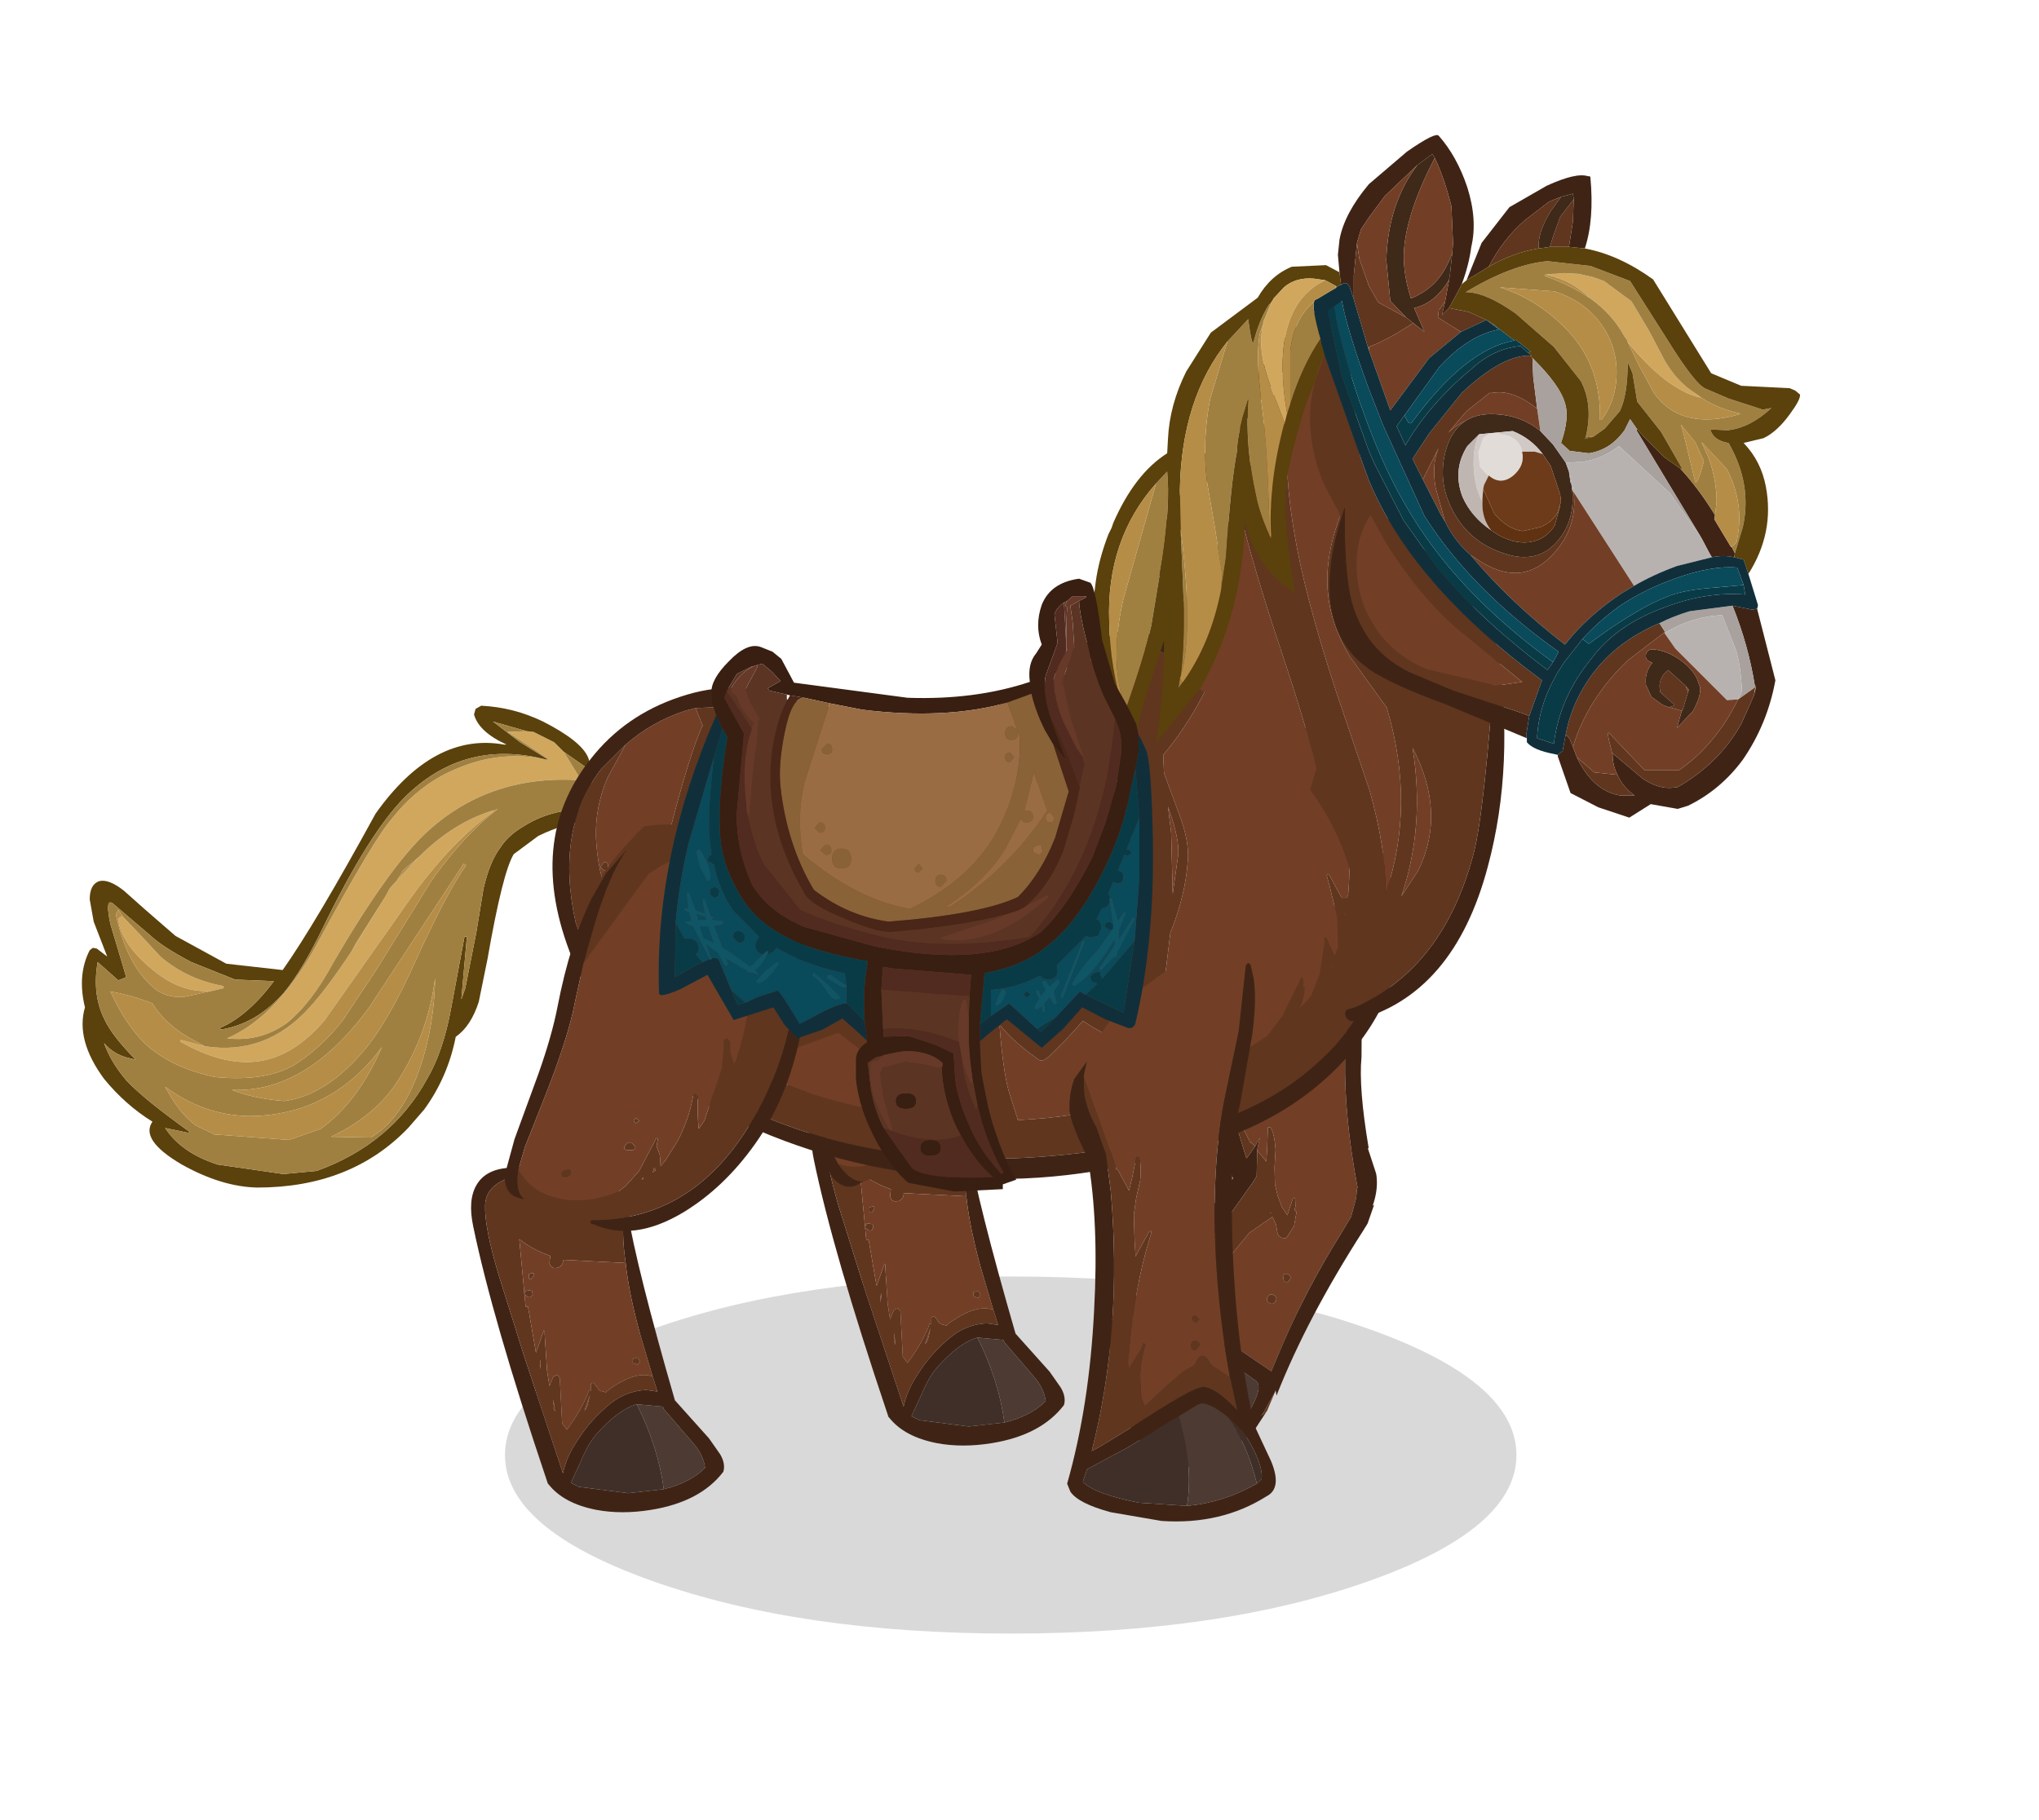 <?xml version="1.0" encoding="UTF-8" standalone="no"?>
<svg xmlns:xlink="http://www.w3.org/1999/xlink" height="114.65px" width="128.4px" xmlns="http://www.w3.org/2000/svg">
  <g transform="matrix(1, 0, 0, 1, 64.2, 90.95)">
    <use height="102.9" transform="matrix(1.0, 0.0, 0.0, 1.0, -64.2, -90.95)" width="116.85" xlink:href="#sprite0"/>
  </g>
  <defs>
    <g id="sprite0" transform="matrix(1, 0, 0, 1, 64.2, 90.95)">
      <use height="22.5" transform="matrix(1.0, 0.0, 0.0, 1.0, -32.4, -10.55)" width="63.7" xlink:href="#sprite1"/>
      <use height="30.35" transform="matrix(1.0, 0.0, 0.0, 1.0, -59.05, -46.5)" width="32.25" xlink:href="#sprite2"/>
      <use height="34.0" transform="matrix(0.986, -0.165, 0.165, 0.986, 1.309, -31.064)" width="19.8" xlink:href="#sprite3"/>
      <use height="22.25" transform="matrix(1.0, 0.0, 0.0, 1.0, -13.1, -22.15)" width="15.95" xlink:href="#sprite4"/>
      <use height="25.6" transform="matrix(0.72, -0.695, 0.695, 0.72, -27.111, -32.678)" width="19.15" xlink:href="#sprite5"/>
      <use height="34.4" transform="matrix(1.0, 0.0, 0.0, 1.0, -29.4, -51.1)" width="53.3" xlink:href="#sprite6"/>
      <use height="45.45" transform="matrix(1.0, 0.0, 0.0, 1.0, 5.5, -72.1)" width="25.05" xlink:href="#sprite7"/>
      <use height="43.0" transform="matrix(1.0, 0.0, 0.0, 1.0, 18.3, -82.45)" width="30.85" xlink:href="#sprite8"/>
      <use height="31.9" transform="matrix(1.0, 0.0, 0.0, 1.0, 4.6, -74.4)" width="17.4" xlink:href="#sprite9"/>
      <use height="36.3" transform="matrix(1.0, 0.0, 0.0, 1.0, 3.0, -31.4)" width="13.15" xlink:href="#sprite10"/>
      <use height="22.25" transform="matrix(1.0, 0.0, 0.0, 1.0, -34.55, -17.95)" width="15.95" xlink:href="#sprite4"/>
      <use height="25.6" transform="matrix(1.0, 0.0, 0.0, 1.0, -32.4, -39.0)" width="19.15" xlink:href="#sprite5"/>
      <use height="38.65" transform="matrix(1.0, 0.0, 0.0, 1.0, -22.7, -54.5)" width="31.1" xlink:href="#sprite11"/>
    </g>
    <g id="sprite1" transform="matrix(1, 0, 0, 1, 31.85, 11.25)">
      <use height="42.6" transform="matrix(1.663, 0.0, 0.0, 0.528, -31.85, -11.25)" width="38.3" xlink:href="#shape0"/>
    </g>
    <g id="shape0" transform="matrix(1, 0, 0, 1, 19.15, 21.3)">
      <path d="M19.15 0.0 Q19.15 8.8 13.55 15.05 7.95 21.3 0.0 21.3 -7.95 21.3 -13.55 15.05 -19.15 8.8 -19.15 0.0 -19.15 -8.8 -13.55 -15.05 -7.95 -21.3 0.0 -21.3 7.95 -21.3 13.55 -15.05 19.15 -8.8 19.15 0.0" fill="#000000" fill-opacity="0.149" fill-rule="evenodd" stroke="none"/>
    </g>
    <g id="sprite2" transform="matrix(1, 0, 0, 1, 16.1, 15.15)">
      <use height="30.35" transform="matrix(1.0, 0.0, 0.0, 1.0, -16.1, -15.15)" width="32.25" xlink:href="#shape1"/>
    </g>
    <g id="shape1" transform="matrix(1, 0, 0, 1, 16.1, 15.15)">
      <path d="M13.2 -11.75 L13.35 -11.75 10.7 -13.5 11.9 -13.55 12.35 -13.5 13.65 -12.85 14.25 -12.25 15.35 -10.45 Q9.7 -10.85 5.75 -7.3 3.3 -5.1 -0.3 1.1 -1.65 3.6 -3.2 4.85 -4.9 6.05 -6.95 5.8 -3.7 4.4 -1.15 -0.4 2.3 -6.75 3.4 -8.0 5.25 -10.35 7.8 -11.3 10.15 -12.25 12.75 -11.85 L13.2 -11.75 M5.1 -5.6 Q7.3 -7.8 9.8 -8.55 L9.85 -8.55 9.85 -8.5 Q6.9 -6.4 4.1 -2.3 L-0.8 4.65 Q-2.75 6.95 -5.0 7.25 -7.2 7.55 -9.9 6.0 L-9.85 5.9 -8.35 6.3 Q-4.5 6.9 -1.75 3.85 -0.65 2.65 0.9 0.3 L3.0 -3.1 3.3 -3.65 3.75 -4.15 5.1 -5.6 M-7.85 2.8 Q-9.6 3.0 -11.3 1.75 -13.65 -0.05 -13.8 -1.75 L-13.55 -1.9 -13.5 -1.85 -12.35 -0.65 -11.15 0.65 Q-9.45 2.1 -7.2 2.5 L-7.15 2.6 -7.2 2.65 -7.85 2.8" fill="#d1a75e" fill-rule="evenodd" stroke="none"/>
      <path d="M13.2 -11.75 L12.75 -11.85 Q7.85 -12.95 4.25 -9.4 2.0 -7.15 -0.9 -1.2 -2.2 1.5 -3.35 2.9 -5.1 4.9 -7.35 5.25 L-7.4 5.15 Q-5.65 4.4 -4.0 2.2 L-6.45 2.1 -9.2 1.0 Q-11.0 0.05 -11.75 -0.65 L-14.15 -2.7 Q-14.65 -3.05 -14.3 -1.4 L-13.3 1.95 -13.8 2.15 -15.1 1.0 Q-15.45 3.0 -14.7 4.55 -14.2 5.65 -12.7 7.15 L-13.1 7.05 Q-14.05 6.85 -14.7 6.1 -14.25 7.35 -13.25 8.5 -12.1 9.7 -9.3 11.7 L-9.4 11.75 -10.85 11.45 Q-9.85 13.0 -7.55 13.75 L-3.4 14.35 -1.3 14.15 Q3.4 12.45 5.65 8.35 6.65 6.65 7.15 3.95 L8.0 -0.6 8.15 -0.6 7.8 3.35 8.05 2.65 8.75 -0.9 9.2 -3.65 Q9.6 -5.35 10.25 -6.2 10.75 -7.0 11.8 -7.6 13.5 -8.65 15.6 -8.6 L15.7 -8.6 15.9 -8.25 Q15.95 -7.9 15.8 -7.9 14.3 -7.75 12.65 -6.95 L11.1 -5.8 Q10.4 -4.65 9.45 0.8 L8.9 3.5 Q8.4 5.05 7.45 5.7 6.95 8.25 5.45 10.3 L4.45 11.45 Q0.85 15.2 -5.05 15.2 -7.3 15.15 -9.8 13.75 -12.45 12.2 -11.65 11.05 -13.35 10.0 -14.7 8.35 -16.5 5.9 -15.9 3.85 -16.4 1.8 -15.6 0.25 L-15.4 0.1 -15.15 0.15 -14.5 0.65 -15.35 -1.55 -15.6 -2.95 Q-15.6 -3.9 -15.0 -4.1 -14.4 -4.25 -13.45 -3.5 L-12.1 -2.3 -10.2 -0.65 -7.0 1.1 -3.45 1.5 Q-1.4 -1.4 2.4 -8.35 6.05 -13.5 10.5 -12.7 L10.65 -12.7 Q8.9 -13.5 8.6 -14.6 L8.7 -14.95 9.05 -15.15 Q11.1 -15.05 12.95 -14.15 15.4 -12.9 15.8 -11.85 L15.85 -11.7 15.85 -11.45 15.75 -11.2 14.25 -12.25 13.65 -12.85 12.35 -13.5 11.9 -13.55 9.8 -14.15 11.5 -12.85 13.2 -11.8 13.2 -11.75" fill="#5b410c" fill-rule="evenodd" stroke="none"/>
      <path d="M11.9 -13.55 L10.7 -13.5 13.35 -11.75 13.2 -11.75 13.2 -11.8 11.5 -12.85 9.8 -14.15 11.9 -13.55 M12.75 -11.85 Q10.15 -12.25 7.8 -11.3 5.25 -10.35 3.4 -8.0 2.3 -6.75 -1.15 -0.4 -3.7 4.4 -6.95 5.8 -4.9 6.05 -3.2 4.85 -1.65 3.6 -0.3 1.1 3.3 -5.1 5.75 -7.3 9.7 -10.85 15.35 -10.45 L14.25 -12.25 15.75 -11.2 15.85 -11.45 15.85 -11.7 16.0 -11.5 Q16.25 -11.2 16.1 -10.7 L15.9 -9.75 Q15.95 -9.2 15.65 -8.7 L15.6 -8.6 Q13.5 -8.65 11.8 -7.6 10.75 -7.0 10.25 -6.2 9.6 -5.35 9.2 -3.65 L8.75 -0.9 8.05 2.65 7.8 3.35 8.15 -0.6 8.0 -0.6 7.15 3.95 Q6.65 6.65 5.65 8.35 3.4 12.45 -1.3 14.15 L-3.4 14.35 -7.55 13.75 Q-9.85 13.0 -10.85 11.45 L-9.4 11.75 -9.3 11.7 Q-12.1 9.7 -13.25 8.5 -14.25 7.35 -14.7 6.1 -14.05 6.85 -13.1 7.05 L-12.7 7.15 Q-14.2 5.65 -14.7 4.55 -15.45 3.0 -15.1 1.0 L-13.8 2.15 -13.3 1.95 -14.3 -1.4 Q-14.65 -3.05 -14.15 -2.7 L-11.75 -0.65 Q-11.0 0.05 -9.2 1.0 L-6.45 2.1 -4.0 2.2 Q-5.65 4.4 -7.4 5.15 L-7.35 5.25 Q-5.1 4.9 -3.35 2.9 -2.2 1.5 -0.9 -1.2 2.0 -7.15 4.25 -9.4 7.85 -12.95 12.75 -11.85 M9.85 -8.55 L9.8 -8.55 Q7.3 -7.8 5.1 -5.6 L4.15 -4.8 3.75 -4.15 3.3 -3.65 3.0 -3.1 1.2 -0.25 0.9 0.3 Q-0.65 2.65 -1.75 3.85 -4.5 6.9 -8.35 6.3 L-9.0 5.95 Q-10.75 5.05 -11.65 3.6 -12.9 3.1 -14.3 2.85 -13.35 4.9 -12.2 6.05 -10.55 7.65 -7.65 8.25 L-7.6 8.25 Q-4.25 8.55 -2.45 7.3 -0.9 6.25 0.35 4.65 L2.5 1.4 5.9 -4.1 Q7.95 -7.0 10.1 -8.65 L9.85 -8.55 M7.95 -5.2 L2.0 3.85 Q-1.95 9.25 -6.65 9.05 -5.25 9.6 -3.35 9.75 -0.75 9.4 1.6 6.65 3.2 4.8 4.95 0.85 6.9 -3.4 8.1 -5.1 L7.95 -5.2 M2.1 12.05 Q4.1 10.85 5.2 7.65 6.1 5.0 6.15 2.0 5.7 5.5 3.85 8.4 2.45 10.65 -0.4 12.0 L2.1 12.05 M-13.5 -1.85 L-13.8 -2.3 -13.95 -2.0 Q-13.3 1.05 -11.7 2.5 -10.95 3.25 -9.7 3.2 L-7.85 2.8 -7.2 2.65 -7.15 2.6 -7.2 2.5 Q-9.45 2.1 -11.15 0.65 L-12.35 -0.65 -13.5 -1.85 M-2.65 10.3 Q-7.2 11.55 -10.85 8.85 -9.95 10.55 -8.9 11.3 L-7.85 11.8 -7.8 11.85 -3.05 12.2 -1.05 11.5 Q1.3 9.8 2.8 6.35 0.6 9.35 -2.65 10.3" fill="#a08040" fill-rule="evenodd" stroke="none"/>
      <path d="M5.1 -5.6 L3.75 -4.15 4.15 -4.8 5.1 -5.6 M3.0 -3.1 L0.9 0.3 1.2 -0.25 3.0 -3.1 M-8.35 6.3 L-9.85 5.9 -9.9 6.0 Q-7.2 7.55 -5.0 7.25 -2.75 6.95 -0.8 4.65 L4.1 -2.3 Q6.9 -6.4 9.85 -8.5 L9.85 -8.55 10.1 -8.65 Q7.95 -7.0 5.9 -4.1 L2.5 1.4 0.35 4.65 Q-0.9 6.25 -2.45 7.3 -4.25 8.55 -7.6 8.25 L-7.65 8.25 Q-10.55 7.65 -12.2 6.05 -13.35 4.9 -14.3 2.85 -12.9 3.1 -11.65 3.6 -10.75 5.05 -9.0 5.95 L-8.35 6.3 M7.95 -5.2 L8.1 -5.1 Q6.9 -3.4 4.95 0.85 3.2 4.8 1.6 6.65 -0.75 9.4 -3.35 9.75 -5.25 9.6 -6.65 9.05 -1.95 9.25 2.0 3.85 L7.95 -5.2 M-7.85 2.8 L-9.7 3.2 Q-10.95 3.25 -11.7 2.5 -13.3 1.05 -13.95 -2.0 L-13.8 -2.3 -13.5 -1.85 -13.55 -1.9 -13.8 -1.75 Q-13.65 -0.05 -11.3 1.75 -9.6 3.0 -7.85 2.8 M2.1 12.05 L-0.4 12.0 Q2.45 10.65 3.85 8.4 5.7 5.5 6.15 2.0 6.1 5.0 5.2 7.65 4.1 10.85 2.1 12.05 M-2.65 10.3 Q0.6 9.35 2.8 6.35 1.3 9.8 -1.05 11.5 L-3.05 12.2 -7.8 11.85 -7.85 11.8 -8.9 11.3 Q-9.95 10.55 -10.85 8.85 -7.2 11.55 -2.65 10.3" fill="#b58d47" fill-rule="evenodd" stroke="none"/>
    </g>
    <g id="sprite3" transform="matrix(1, 0, 0, 1, 14.5, 18.15)">
      <use height="34.0" transform="matrix(1.0, 0.0, 0.0, 1.0, -14.5, -18.15)" width="19.8" xlink:href="#shape2"/>
    </g>
    <g id="shape2" transform="matrix(1, 0, 0, 1, 14.5, 18.15)">
      <path d="M5.2 -16.05 L5.0 -16.95 4.85 -17.05 4.7 -16.9 4.25 -12.75 3.3 -8.2 Q2.65 -4.6 2.75 -0.15 L2.7 -0.05 2.55 0.5 2.05 1.6 1.2 2.6 Q-1.45 5.6 -3.55 8.85 L-4.5 10.35 -4.5 10.4 -6.7 8.3 -8.05 7.25 -6.75 8.45 -8.3 7.15 -8.35 7.15 -8.6 6.85 -8.75 6.4 -8.6 6.15 -8.55 5.95 -8.25 5.7 -7.65 4.95 -7.5 4.8 -7.1 4.5 -7.1 4.45 -6.4 3.95 -5.95 3.7 -6.0 3.65 -6.0 3.55 -6.4 3.75 -7.2 3.95 -4.45 1.55 -2.85 0.8 -2.7 1.3 -2.7 1.85 Q-2.65 2.25 -2.2 2.25 L-1.6 1.6 -1.3 0.75 -1.4 0.6 -1.25 0.25 -1.3 0.35 -1.25 -0.05 Q-1.25 -0.25 -1.4 -0.1 L-1.9 0.85 -2.15 0.3 -2.3 -0.45 -2.35 -1.2 -2.2 -2.25 -1.95 -3.35 Q-1.85 -4.45 -2.05 -4.8 L-2.2 -4.8 -2.45 -3.55 -2.65 -2.7 -3.1 -3.5 -3.05 -3.65 -2.8 -4.25 -3.2 -3.75 -3.35 -4.0 -3.45 -4.05 -3.6 -4.55 -5.5 -9.9 -5.5 -9.95 -5.3 -10.85 -4.75 -12.0 Q-3.8 -13.8 -1.95 -15.35 L0.55 -17.2 Q2.45 -18.4 3.8 -18.05 4.65 -17.8 5.05 -16.9 L5.2 -16.05 M-2.95 0.55 L-2.9 0.5 -2.9 0.55 -2.95 0.55 M-2.8 4.9 Q-2.6 5.1 -2.45 4.9 -2.25 4.75 -2.45 4.55 -2.6 4.4 -2.8 4.55 L-2.8 4.9 M-3.95 6.1 Q-3.75 6.3 -3.55 6.1 -3.35 5.9 -3.55 5.7 -3.75 5.5 -3.95 5.7 -4.15 5.9 -3.95 6.1" fill="#723f26" fill-rule="evenodd" stroke="none"/>
      <path d="M5.2 -16.05 Q5.4 -14.65 5.1 -12.5 L4.35 -8.2 Q3.85 -6.35 3.85 -2.5 L3.8 -2.45 4.05 -0.8 Q4.05 0.15 3.5 1.15 L3.6 1.1 3.0 2.2 2.65 2.6 Q-1.75 7.45 -4.45 11.95 L-4.45 11.6 -4.5 11.7 -5.5 12.95 -5.65 13.05 -5.25 12.85 -6.4 14.1 -6.6 14.15 -9.15 15.4 -11.65 15.5 Q-14.15 13.2 -14.45 9.85 -14.55 8.35 -14.25 6.9 L-14.05 6.15 -14.15 6.15 -13.9 5.55 -13.85 5.55 -13.8 5.4 -13.35 4.75 -13.05 4.45 Q-12.95 4.2 -12.55 4.2 L-12.05 4.3 -6.8 -0.15 -4.9 -2.0 -5.25 -4.75 Q-6.25 -6.75 -6.4 -7.7 -6.45 -8.8 -6.1 -9.75 L-5.3 -10.85 -5.5 -9.95 -5.45 -8.75 Q-5.25 -7.65 -4.7 -6.7 L-4.1 -5.0 -3.85 -3.1 -3.2 -3.75 -2.8 -4.25 -3.05 -3.65 -3.1 -3.5 -3.4 -1.9 -3.7 -1.55 -4.65 -0.6 Q-7.6 2.4 -10.8 4.7 L-8.6 6.85 -8.35 7.15 -8.3 7.15 -6.75 8.45 -8.05 7.25 -6.7 8.3 -4.5 10.4 -4.5 10.35 -3.55 8.85 Q-1.45 5.6 1.2 2.6 L2.05 1.6 2.55 0.5 2.7 -0.05 2.75 -0.15 Q2.65 -4.6 3.3 -8.2 L4.25 -12.75 4.7 -16.9 4.85 -17.05 5.0 -16.95 5.2 -16.05 M-6.6 9.8 L-9.35 7.25 -9.55 7.0 -9.6 6.95 -11.3 5.15 -12.2 5.05 -12.25 5.05 -12.8 6.05 -12.85 6.25 -12.95 6.5 -13.3 8.35 Q-13.4 9.8 -13.1 11.1 -12.55 13.1 -10.9 14.75 L-10.85 14.85 -10.5 15.05 Q-9.25 15.0 -7.25 13.6 L-7.15 13.5 -6.2 12.5 Q-5.1 11.15 -5.65 10.75 L-6.6 9.8" fill="#3f2416" fill-rule="evenodd" stroke="none"/>
      <path d="M-8.6 6.85 L-10.8 4.7 Q-7.6 2.4 -4.65 -0.6 L-3.7 -1.55 -3.4 -1.9 -3.1 -3.5 -2.65 -2.7 -2.45 -3.55 -2.2 -4.8 -2.05 -4.8 Q-1.85 -4.45 -1.95 -3.35 L-2.2 -2.25 -2.35 -1.2 -2.3 -0.45 -2.15 0.3 -1.9 0.85 -1.4 -0.1 Q-1.25 -0.25 -1.25 -0.05 L-1.3 0.35 -1.25 0.25 -1.4 0.6 -1.3 0.75 -1.6 1.6 -2.2 2.25 Q-2.65 2.25 -2.7 1.85 L-2.7 1.3 -2.85 0.8 -4.45 1.55 -7.2 3.95 -6.4 3.75 -6.0 3.55 -6.0 3.65 -5.95 3.7 -6.4 3.95 -7.1 4.45 -7.1 4.5 -7.5 4.8 -7.65 4.95 -8.25 5.7 -8.55 5.95 -8.6 6.15 -8.75 6.4 -8.6 6.85 M-3.2 -3.75 L-3.85 -3.1 -4.1 -5.0 -4.7 -6.7 Q-5.25 -7.65 -5.45 -8.75 L-5.5 -9.95 -5.5 -9.9 -3.6 -4.55 -3.45 -4.05 -3.35 -4.0 -3.2 -3.75 M-5.25 12.85 L-5.65 13.05 -5.5 12.95 -4.5 11.7 -5.2 12.8 -5.25 12.85 M-2.95 0.55 L-2.9 0.55 -2.9 0.5 -2.95 0.55 M-3.95 6.1 Q-4.15 5.9 -3.95 5.7 -3.75 5.5 -3.55 5.7 -3.35 5.9 -3.55 6.1 -3.75 6.3 -3.95 6.1 M-2.8 4.9 L-2.8 4.55 Q-2.6 4.4 -2.45 4.55 -2.25 4.75 -2.45 4.9 -2.6 5.1 -2.8 4.9" fill="#60361f" fill-rule="evenodd" stroke="none"/>
      <path d="M-13.1 11.1 Q-13.4 9.8 -13.3 8.35 L-12.95 6.5 -12.85 6.25 -12.8 6.05 -12.25 5.05 -12.2 5.05 -11.3 5.15 -9.6 6.95 -9.55 7.0 -9.35 7.25 -6.6 9.8 Q-10.1 11.0 -13.1 11.1 M-6.2 12.5 L-7.15 13.5 -7.25 13.6 Q-9.25 15.0 -10.5 15.05 L-10.85 14.85 Q-7.95 13.85 -6.2 12.5" fill="#3f2f28" fill-rule="evenodd" stroke="none"/>
      <path d="M-6.6 9.8 L-5.65 10.75 Q-5.1 11.15 -6.2 12.5 -7.95 13.85 -10.85 14.85 L-10.9 14.75 Q-12.55 13.1 -13.1 11.1 -10.1 11.0 -6.6 9.8" fill="#4c3a33" fill-rule="evenodd" stroke="none"/>
    </g>
    <g id="sprite4" transform="matrix(1, 0, 0, 1, 7.95, 11.1)">
      <use height="22.25" transform="matrix(1.0, 0.0, 0.0, 1.0, -7.95, -11.1)" width="15.95" xlink:href="#shape3"/>
    </g>
    <g id="shape3" transform="matrix(1, 0, 0, 1, 7.95, 11.1)">
      <path d="M1.8 -7.9 L1.9 -7.85 Q2.5 -4.2 4.9 4.1 L7.05 6.5 7.75 7.5 Q8.1 8.1 7.95 8.6 6.5 10.5 3.4 11.0 1.55 11.3 -0.05 11.0 -2.1 10.6 -3.05 9.4 L-3.1 9.35 -3.2 9.05 Q-6.6 -1.05 -7.8 -6.85 -8.15 -8.5 -7.6 -9.45 -7.0 -10.5 -5.4 -10.55 L-5.25 -10.5 -5.2 -10.3 Q-5.15 -10.05 -5.25 -10.0 -7.0 -9.5 -7.05 -8.2 -7.1 -6.8 -6.2 -3.8 L-4.6 1.3 -2.15 8.7 Q-1.95 7.7 -1.25 6.65 -0.4 5.3 0.85 4.3 1.85 3.5 3.1 3.45 L3.8 3.55 3.5 2.6 2.7 -0.1 Q2.0 -2.65 1.8 -4.55 1.5 -6.6 1.75 -7.9 L1.8 -7.9 M4.2 9.7 Q5.85 9.3 6.8 8.35 6.7 7.55 6.05 6.8 L4.2 4.65 4.15 4.5 2.5 4.35 Q1.3 4.7 -0.05 6.25 -0.55 6.8 -1.05 8.0 L-1.65 9.3 -1.15 9.55 1.95 9.95 4.2 9.7" fill="#3f2416" fill-rule="evenodd" stroke="none"/>
      <path d="M1.8 -7.9 L1.75 -7.9 Q1.5 -6.6 1.8 -4.55 L-2.15 -4.75 Q-2.1 -4.45 -2.45 -4.25 L-2.5 -4.25 Q-2.9 -4.15 -3.0 -4.55 L-2.95 -5.0 Q-4.0 -5.35 -4.9 -6.05 L-4.5 -1.8 -4.35 -1.8 -3.85 1.1 -3.35 -0.3 -3.3 -0.25 -3.3 -0.05 -3.15 2.25 -3.0 3.2 -2.75 2.6 -2.5 2.5 -2.35 2.7 -2.2 5.55 -1.9 5.95 Q-0.9 4.6 -0.5 3.45 L-0.4 3.5 -0.4 3.15 -0.4 3.1 -0.3 3.0 Q-0.2 3.0 -0.15 3.1 L-0.1 3.15 0.05 3.35 0.05 3.4 0.2 3.5 0.55 3.6 Q0.75 3.4 1.0 3.25 2.5 2.25 3.5 2.6 L3.8 3.55 3.1 3.45 Q1.85 3.5 0.85 4.3 -0.4 5.3 -1.25 6.65 -1.95 7.7 -2.15 8.7 L-4.6 1.3 -6.2 -3.8 Q-7.1 -6.8 -7.05 -8.2 -7.0 -9.5 -5.25 -10.0 -5.15 -10.05 -5.2 -10.3 L-5.25 -10.5 -5.05 -10.6 -1.4 -10.8 0.9 -9.65 Q1.6 -9.05 1.8 -7.9 M2.25 1.5 L2.55 1.4 2.7 1.65 2.55 1.85 2.25 1.75 2.25 1.7 2.25 1.55 2.25 1.5 M-0.6 4.4 L-0.45 3.75 -0.8 4.75 -0.7 4.65 -0.6 4.4 M-2.7 4.55 L-2.75 4.6 -2.65 4.8 -2.75 4.05 -2.75 4.3 -2.7 4.55 M-3.55 1.55 L-3.6 1.75 -3.6 1.85 -3.6 2.15 -3.55 1.7 -3.55 1.55 M-4.1 -2.8 L-4.05 -2.55 -4.1 -2.5 Q-4.15 -2.35 -4.35 -2.4 L-4.6 -2.6 -4.45 -2.85 -4.15 -2.8 -4.1 -2.8 M-4.1 -3.6 Q-4.2 -3.45 -4.3 -3.6 L-4.3 -3.85 -4.15 -3.9 -4.0 -3.9 -4.0 -3.75 -4.1 -3.6" fill="#60361f" fill-rule="evenodd" stroke="none"/>
      <path d="M1.8 -4.55 Q2.0 -2.65 2.7 -0.1 L3.5 2.6 Q2.5 2.25 1.0 3.25 0.75 3.4 0.55 3.6 L0.2 3.5 0.05 3.4 0.05 3.35 -0.1 3.15 -0.15 3.1 Q-0.2 3.0 -0.3 3.0 L-0.4 3.1 -0.4 3.15 -0.4 3.5 -0.5 3.45 Q-0.9 4.6 -1.9 5.95 L-2.2 5.55 -2.35 2.7 -2.5 2.5 -2.75 2.6 -3.0 3.2 -3.15 2.25 -3.3 -0.05 -3.3 -0.25 -3.35 -0.3 -3.85 1.1 -4.35 -1.8 -4.5 -1.8 -4.9 -6.05 Q-4.0 -5.35 -2.95 -5.0 L-3.0 -4.55 Q-2.9 -4.15 -2.5 -4.25 L-2.45 -4.25 Q-2.1 -4.45 -2.15 -4.75 L1.8 -4.55 M2.25 1.5 L2.25 1.55 2.25 1.7 2.25 1.75 2.55 1.85 2.7 1.65 2.55 1.4 2.25 1.5 M-4.1 -3.6 L-4.0 -3.75 -4.0 -3.9 -4.15 -3.9 -4.3 -3.85 -4.3 -3.6 Q-4.2 -3.45 -4.1 -3.6 M-4.1 -2.8 L-4.15 -2.8 -4.45 -2.85 -4.6 -2.6 -4.35 -2.4 Q-4.15 -2.35 -4.1 -2.5 L-4.05 -2.55 -4.1 -2.8 M-3.55 1.55 L-3.55 1.7 -3.6 2.15 -3.6 1.85 -3.6 1.75 -3.55 1.55 M-2.7 4.55 L-2.75 4.3 -2.75 4.05 -2.65 4.8 -2.75 4.6 -2.7 4.55 M-0.6 4.4 L-0.7 4.65 -0.8 4.75 -0.45 3.75 -0.6 4.4" fill="#723f26" fill-rule="evenodd" stroke="none"/>
      <path d="M4.2 9.7 L1.95 9.95 -1.15 9.55 -1.65 9.3 -1.05 8.0 Q-0.55 6.8 -0.05 6.25 1.3 4.7 2.5 4.35 3.85 7.05 4.2 9.7" fill="#3f2f28" fill-rule="evenodd" stroke="none"/>
      <path d="M2.5 4.35 L4.15 4.5 4.2 4.65 6.05 6.8 Q6.7 7.55 6.8 8.35 5.85 9.3 4.2 9.7 3.85 7.05 2.5 4.35" fill="#4c3a33" fill-rule="evenodd" stroke="none"/>
    </g>
    <g id="sprite5" transform="matrix(1, 0, 0, 1, 9.55, 12.8)">
      <use height="25.6" transform="matrix(1.0, 0.0, 0.0, 1.0, -9.55, -12.8)" width="19.15" xlink:href="#shape4"/>
    </g>
    <g id="shape4" transform="matrix(1, 0, 0, 1, 9.55, 12.8)">
      <path d="M9.4 -1.95 L9.2 -0.35 Q8.45 4.15 6.2 7.3 4.25 10.05 1.7 11.6 -1.45 13.5 -4.0 12.35 L-4.1 12.35 -4.15 12.3 -4.2 12.2 -4.1 12.1 Q2.65 12.15 6.4 5.15 9.75 -1.2 8.35 -7.8 L8.45 -7.85 Q9.7 -5.55 9.4 -1.95 M-8.35 10.8 L-8.5 10.75 Q-9.65 10.55 -9.55 9.2 L-8.95 7.0 -7.45 2.9 Q-6.6 0.5 -6.25 -1.3 -5.45 -5.45 -4.05 -8.25 L-3.2 -9.75 -1.4 -11.8 Q-2.6 -10.55 -3.7 -7.2 L-4.6 -4.1 -5.15 -1.6 Q-5.55 0.55 -7.05 4.35 L-8.3 7.5 -8.7 8.9 Q-8.9 10.2 -8.45 10.65 L-8.35 10.8" fill="#3f2416" fill-rule="evenodd" stroke="none"/>
      <path d="M9.4 -1.95 Q9.7 -5.55 8.45 -7.85 L8.35 -7.8 Q9.75 -1.2 6.4 5.15 2.65 12.15 -4.1 12.1 L-4.2 12.2 -4.15 12.3 -4.1 12.35 Q-5.6 12.0 -7.7 11.1 L-8.35 10.8 -8.45 10.65 Q-8.9 10.2 -8.7 8.9 -7.95 10.3 -6.3 10.7 -4.5 11.15 -2.4 10.3 L-1.95 9.95 -1.1 9.0 0.0 6.9 0.1 6.9 0.0 7.4 0.0 7.45 0.2 8.0 0.25 8.7 0.55 8.35 1.3 7.15 Q2.05 5.75 2.3 4.25 2.35 4.15 2.45 4.15 L2.6 4.3 Q2.55 5.4 2.65 6.35 L3.0 5.85 4.1 2.55 4.2 1.5 4.2 0.85 Q4.25 0.65 4.45 0.65 L4.65 0.85 4.65 0.95 4.65 1.3 4.65 1.5 4.75 1.8 4.75 1.85 4.8 2.0 4.8 2.05 4.9 2.25 Q5.9 -0.55 6.0 -3.7 6.1 -7.55 4.85 -11.4 2.25 -11.6 -0.5 -9.7 L-4.6 -4.1 -3.7 -7.2 Q-2.6 -10.55 -1.4 -11.8 L-3.2 -9.75 -4.05 -8.25 -3.9 -8.75 Q-3.2 -10.3 -0.8 -12.7 L0.05 -12.8 Q2.45 -12.95 4.7 -11.8 6.95 -10.65 8.2 -8.65 9.45 -6.7 9.6 -4.3 L9.4 -1.95 M4.55 3.0 L4.5 3.2 4.55 3.1 4.55 3.0 M-0.85 9.4 L-0.95 9.55 -0.85 9.5 -0.85 9.4 M-1.5 7.3 Q-1.1 7.7 -1.7 7.7 -2.25 7.7 -1.9 7.3 L-1.85 7.25 -1.55 7.25 -1.5 7.3 M-0.15 8.8 L-0.25 9.1 -0.05 8.95 -0.15 8.8 M-5.95 9.35 Q-6.1 9.15 -5.9 9.0 L-5.8 8.95 -5.5 8.9 Q-5.3 9.05 -5.45 9.25 L-5.6 9.4 -5.9 9.4 -5.95 9.35 M-1.3 6.0 L-1.45 5.85 -1.3 5.65 -1.1 5.85 -1.3 6.0" fill="#60361f" fill-rule="evenodd" stroke="none"/>
      <path d="M-4.6 -4.1 L-0.5 -9.7 Q2.25 -11.6 4.85 -11.4 6.1 -7.55 6.0 -3.7 5.9 -0.55 4.9 2.25 L4.8 2.05 4.8 2.0 4.75 1.85 4.75 1.8 4.65 1.5 4.65 1.3 4.65 0.95 4.65 0.85 4.45 0.65 Q4.25 0.65 4.2 0.85 L4.2 1.5 4.1 2.55 3.0 5.85 2.65 6.35 Q2.55 5.4 2.6 4.3 L2.45 4.15 Q2.35 4.15 2.3 4.25 2.05 5.75 1.3 7.15 L0.55 8.35 0.25 8.7 0.2 8.0 0.0 7.45 0.0 7.4 0.1 6.9 0.0 6.9 -1.1 9.0 -1.95 9.95 -2.4 10.3 Q-4.5 11.15 -6.3 10.7 -7.95 10.3 -8.7 8.9 L-8.3 7.5 -7.05 4.35 Q-5.55 0.55 -5.15 -1.6 L-4.6 -4.1 M-1.3 6.0 L-1.1 5.85 -1.3 5.65 -1.45 5.85 -1.3 6.0 M-5.95 9.35 L-5.9 9.4 -5.6 9.4 -5.45 9.25 Q-5.3 9.05 -5.5 8.9 L-5.8 8.95 -5.9 9.0 Q-6.1 9.15 -5.95 9.35 M-0.15 8.8 L-0.05 8.95 -0.25 9.1 -0.15 8.8 M-1.5 7.3 L-1.55 7.25 -1.85 7.25 -1.9 7.3 Q-2.25 7.7 -1.7 7.7 -1.1 7.7 -1.5 7.3 M-0.85 9.4 L-0.85 9.5 -0.95 9.55 -0.85 9.4 M4.55 3.0 L4.55 3.1 4.5 3.2 4.55 3.0" fill="#723f26" fill-rule="evenodd" stroke="none"/>
    </g>
    <g id="sprite6" transform="matrix(1, 0, 0, 1, 26.65, 17.2)">
      <use height="34.4" transform="matrix(1.0, 0.0, 0.0, 1.0, -26.65, -17.2)" width="53.3" xlink:href="#shape5"/>
    </g>
    <g id="shape5" transform="matrix(1, 0, 0, 1, 26.65, 17.2)">
      <path d="M16.2 -15.35 L19.65 -12.4 22.55 -8.9 Q23.8 -4.75 23.45 -0.75 L23.45 -0.7 23.35 -0.5 23.05 -0.5 22.9 -0.75 22.25 -1.95 22.2 -2.0 22.1 -1.95 22.1 -1.9 22.3 -1.15 22.75 0.7 22.8 2.6 22.6 3.15 22.1 2.05 22.0 2.0 21.95 1.9 21.95 2.05 21.95 2.35 21.65 4.3 21.1 5.7 20.4 6.45 Q20.75 5.65 20.7 5.1 L20.6 5.1 20.65 4.8 20.6 4.7 20.6 4.55 20.5 4.5 19.3 6.95 18.35 8.2 15.25 10.2 Q9.8 13.15 2.65 13.5 L2.05 11.6 Q1.7 10.25 1.5 7.6 L1.55 7.55 Q2.4 8.6 3.9 9.65 4.1 9.85 4.4 9.65 L4.6 9.5 5.7 8.4 6.75 7.25 Q7.75 7.95 9.35 8.65 L9.45 8.65 9.55 8.7 Q9.9 9.05 10.2 8.7 11.35 7.35 11.85 5.0 L12.25 1.7 Q13.2 -0.65 13.35 -2.85 13.45 -4.0 12.85 -5.65 L11.85 -8.35 11.8 -9.5 Q14.1 -12.25 15.45 -15.85 L16.2 -15.35 M12.3 -4.6 L12.1 -6.25 12.25 -5.8 Q12.8 -4.2 12.75 -3.25 L12.4 -0.75 12.3 -4.6 M4.1 8.6 Q2.5 7.35 1.75 6.15 L1.35 5.9 1.25 5.35 1.0 5.05 0.6 5.1 Q0.45 4.8 0.05 4.85 -0.35 4.9 -0.35 5.3 L-0.5 8.4 -0.5 8.65 -0.45 9.4 0.25 12.15 0.55 13.5 -3.2 13.3 Q-13.95 12.2 -19.15 6.25 -18.25 5.9 -17.2 5.15 -16.55 7.05 -15.35 7.7 L-14.9 7.8 -13.2 7.1 -12.2 8.65 Q-12.1 9.2 -11.55 9.05 L-8.65 8.0 -6.4 9.75 Q-6.0 9.95 -5.75 9.5 -5.5 9.1 -5.9 8.85 -6.15 8.75 -6.45 8.6 -6.3 8.25 -6.5 8.05 L-7.15 7.2 Q-6.95 6.95 -7.15 6.7 -7.35 6.4 -7.7 6.45 L-8.2 5.8 Q-8.5 5.45 -8.85 5.8 -9.2 6.15 -8.9 6.5 L-8.75 6.7 -9.2 7.1 -11.4 7.95 -12.3 6.7 -11.75 6.4 Q-11.35 6.15 -11.6 5.7 -11.85 5.25 -12.25 5.5 L-12.9 5.9 Q-13.35 5.8 -13.45 6.15 L-15.0 6.75 Q-15.9 6.05 -16.4 4.5 L-15.45 3.75 Q-15.1 3.45 -15.4 3.1 L-16.15 3.0 -17.45 4.1 -18.85 5.05 Q-18.85 4.15 -18.35 2.75 L-17.55 0.5 -16.65 -3.8 -16.0 -6.4 Q-15.45 -7.5 -13.8 -7.4 L-11.05 -7.0 -5.3 -7.15 0.45 -7.5 4.6 -7.7 Q7.15 -7.95 8.4 -9.05 9.85 -6.0 10.3 -0.5 L10.4 3.65 Q10.25 5.95 9.5 7.6 L7.2 6.35 6.8 5.95 Q6.45 5.85 6.25 6.15 L6.25 6.2 6.05 6.45 5.15 7.55 4.1 8.6 M-22.05 -10.15 Q-20.4 -11.6 -18.25 -12.3 L-17.65 -12.45 -17.2 -11.35 Q-18.05 -9.55 -19.4 -4.2 -20.25 -1.0 -20.45 1.75 L-21.35 2.35 -21.45 2.25 -21.35 1.85 Q-21.35 1.3 -21.9 1.3 -22.2 1.3 -22.3 1.5 L-22.45 1.2 -22.4 1.15 Q-22.15 0.85 -22.45 0.65 L-22.55 0.6 -22.75 0.55 Q-23.75 -1.7 -23.9 -3.95 -24.05 -6.05 -23.2 -8.05 L-22.05 -10.15 M23.2 0.5 L23.25 0.5 23.25 0.7 23.2 0.5 M22.45 3.75 L22.5 3.8 22.4 4.0 22.45 3.75 M-23.4 -2.2 Q-23.15 -2.2 -23.15 -2.45 -23.15 -2.75 -23.4 -2.75 L-23.65 -2.45 -23.4 -2.2 M-22.7 -0.65 Q-22.35 -0.65 -22.35 -1.0 -22.35 -1.35 -22.7 -1.35 L-23.05 -1.0 Q-23.05 -0.65 -22.7 -0.65" fill="#723f26" fill-rule="evenodd" stroke="none"/>
      <path d="M12.15 -17.1 L12.4 -17.1 13.4 -16.85 12.15 -17.1 M15.2 -16.05 L16.2 -15.35 15.45 -15.85 Q14.1 -12.25 11.8 -9.5 L11.85 -8.35 12.85 -5.65 Q13.45 -4.0 13.35 -2.85 13.2 -0.65 12.25 1.7 L11.85 5.0 Q11.35 7.35 10.2 8.7 9.9 9.05 9.55 8.7 L9.45 8.65 9.35 8.65 Q7.75 7.95 6.75 7.25 L5.7 8.4 4.6 9.5 4.4 9.65 Q4.1 9.85 3.9 9.65 2.4 8.6 1.55 7.55 L1.5 7.6 Q1.7 10.25 2.05 11.6 L2.65 13.5 Q9.8 13.15 15.25 10.2 L18.35 8.2 19.3 6.95 20.5 4.5 20.6 4.55 20.6 4.7 20.65 4.8 20.6 5.1 20.7 5.1 Q20.75 5.65 20.4 6.45 L21.1 5.7 21.65 4.3 21.95 2.35 21.95 2.05 21.95 1.9 22.0 2.0 22.1 2.05 22.6 3.15 22.8 2.6 22.75 0.7 22.3 -1.15 22.1 -1.9 22.1 -1.95 22.2 -2.0 22.25 -1.95 22.9 -0.75 23.05 -0.5 23.35 -0.5 23.45 -0.7 23.45 -0.75 Q23.8 -4.75 22.55 -8.9 L19.65 -12.4 Q22.25 -9.8 24.2 -6.45 25.45 -4.35 25.8 -2.7 L25.95 -2.15 25.55 -3.05 25.45 -3.0 Q26.1 1.05 25.25 4.1 24.3 7.45 21.45 9.95 19.05 12.15 15.4 13.5 12.65 14.55 8.6 15.3 L8.55 15.3 Q-2.65 17.05 -11.45 14.0 -21.85 10.4 -25.2 1.05 -26.5 -4.8 -23.6 -8.6 L-22.05 -10.15 -23.2 -8.05 Q-24.05 -6.05 -23.9 -3.95 -23.75 -1.7 -22.75 0.55 L-22.55 0.6 -22.45 0.65 Q-22.15 0.85 -22.4 1.15 L-22.45 1.2 -22.3 1.5 Q-22.2 1.3 -21.9 1.3 -21.35 1.3 -21.35 1.85 L-21.45 2.25 -21.35 2.35 -20.45 1.75 Q-20.25 -1.0 -19.4 -4.2 -18.05 -9.55 -17.2 -11.35 L-17.65 -12.45 -12.0 -12.7 Q-11.8 -12.9 -11.95 -12.95 L-12.2 -13.05 -8.95 -12.45 Q-1.65 -10.95 3.35 -13.4 L7.5 -15.6 10.45 -16.05 15.0 -15.75 Q15.15 -15.75 15.2 -15.9 L15.2 -16.05 M4.1 8.6 L5.15 7.55 6.05 6.45 6.25 6.2 6.25 6.15 Q6.45 5.85 6.8 5.95 L7.2 6.35 9.5 7.6 Q10.25 5.95 10.4 3.65 L10.3 -0.5 Q9.85 -6.0 8.4 -9.05 7.15 -7.95 4.6 -7.7 L0.45 -7.5 -5.3 -7.15 -11.05 -7.0 -13.8 -7.4 Q-15.45 -7.5 -16.0 -6.4 L-16.65 -3.8 -17.55 0.5 -18.35 2.75 Q-18.85 4.15 -18.85 5.05 L-17.45 4.1 -16.15 3.0 -15.4 3.1 Q-15.1 3.45 -15.45 3.75 L-16.4 4.5 Q-15.9 6.05 -15.0 6.75 L-13.45 6.15 Q-13.35 5.8 -12.9 5.9 L-12.25 5.5 Q-11.85 5.25 -11.6 5.7 -11.35 6.15 -11.75 6.4 L-12.3 6.7 -11.4 7.95 -9.2 7.1 -8.75 6.7 -8.9 6.5 Q-9.2 6.15 -8.85 5.8 -8.5 5.45 -8.2 5.8 L-7.7 6.45 Q-7.35 6.4 -7.15 6.7 -6.95 6.95 -7.15 7.2 L-6.5 8.05 Q-6.3 8.25 -6.45 8.6 -6.15 8.75 -5.9 8.85 -5.5 9.1 -5.75 9.5 -6.0 9.95 -6.4 9.75 L-8.65 8.0 -11.55 9.05 Q-12.1 9.2 -12.2 8.65 L-13.2 7.1 -14.9 7.8 -15.35 7.7 Q-16.55 7.05 -17.2 5.15 -18.25 5.9 -19.15 6.25 -13.95 12.2 -3.2 13.3 L0.55 13.5 0.25 12.15 -0.45 9.4 -0.5 8.65 -0.5 8.4 -0.35 5.3 Q-0.35 4.9 0.05 4.85 0.45 4.8 0.6 5.1 L1.0 5.05 1.25 5.35 1.35 5.9 1.75 6.15 Q2.5 7.35 4.1 8.6 M12.3 -4.6 L12.4 -0.75 12.75 -3.25 Q12.8 -4.2 12.25 -5.8 L12.1 -6.25 12.3 -4.6 M22.45 3.75 L22.4 4.0 22.5 3.8 22.45 3.75 M23.2 0.5 L23.25 0.7 23.25 0.5 23.2 0.5 M-22.7 -0.65 Q-23.05 -0.65 -23.05 -1.0 L-22.7 -1.35 Q-22.35 -1.35 -22.35 -1.0 -22.35 -0.65 -22.7 -0.65 M-23.4 -2.2 L-23.65 -2.45 -23.4 -2.75 Q-23.15 -2.75 -23.15 -2.45 -23.15 -2.2 -23.4 -2.2" fill="#60361f" fill-rule="evenodd" stroke="none"/>
      <path d="M12.15 -17.1 L13.4 -16.85 15.1 -16.15 15.2 -16.05 15.2 -15.9 Q15.15 -15.75 15.0 -15.75 L10.45 -16.05 7.5 -15.6 Q5.95 -15.2 4.75 -14.5 4.5 -14.4 4.55 -14.8 L4.85 -15.4 Q6.7 -16.95 9.9 -17.15 L12.15 -17.1 M25.95 -2.15 Q28.05 3.65 24.0 8.8 20.0 13.8 12.85 15.45 5.8 17.65 -1.45 17.1 -8.75 16.6 -15.45 13.35 -18.65 11.8 -21.7 8.6 -24.5 5.65 -25.4 3.35 -28.4 -4.05 -24.25 -9.25 -22.1 -12.0 -18.65 -13.15 -15.1 -14.35 -12.2 -13.05 L-11.95 -12.95 Q-11.8 -12.9 -12.0 -12.7 L-17.65 -12.45 -18.25 -12.3 Q-20.4 -11.6 -22.05 -10.15 L-23.6 -8.6 Q-26.5 -4.8 -25.2 1.05 -21.85 10.4 -11.45 14.0 -2.65 17.05 8.55 15.3 L8.6 15.3 Q12.65 14.55 15.4 13.5 19.05 12.15 21.45 9.95 24.3 7.45 25.25 4.1 26.1 1.05 25.45 -3.0 L25.55 -3.05 25.95 -2.15" fill="#3f2416" fill-rule="evenodd" stroke="none"/>
    </g>
    <g id="sprite7" transform="matrix(1, 0, 0, 1, 12.5, 22.7)">
      <use height="45.45" transform="matrix(1.0, 0.0, 0.0, 1.0, -12.5, -22.7)" width="25.05" xlink:href="#shape6"/>
    </g>
    <g id="shape6" transform="matrix(1, 0, 0, 1, 12.5, 22.7)">
      <path d="M2.45 -21.9 L2.4 -21.9 -0.8 -18.75 -1.3 -18.2 Q-7.3 -11.3 -11.5 0.5 -11.7 0.9 -12.15 0.8 -12.6 0.7 -12.45 0.25 -10.3 -7.05 -5.65 -14.0 L-2.4 -18.95 Q-0.1 -21.95 2.25 -22.7 L2.3 -22.1 2.45 -21.9 M12.0 -0.8 L12.1 -0.8 Q13.2 6.65 11.5 13.0 9.35 21.15 3.1 22.75 2.75 22.85 2.55 22.5 2.4 22.1 2.75 22.0 L3.1 21.9 Q8.7 19.45 10.6 12.2 11.3 9.5 12.0 -0.8" fill="#3f2416" fill-rule="evenodd" stroke="none"/>
      <path d="M-0.8 -18.75 L2.4 -21.9 2.45 -21.9 3.4 -13.1 3.5 -11.8 Q1.0 -7.4 1.45 -3.95 1.65 -2.15 2.8 -0.2 L5.15 3.05 5.15 3.1 Q6.95 9.2 5.05 14.75 5.1 12.0 4.05 8.25 L1.95 2.05 Q-0.05 -4.05 -0.7 -8.0 -1.65 -13.55 -0.75 -18.4 L-0.8 -18.75 M0.3 8.2 L0.25 8.25 Q-1.1 6.5 -3.2 4.6 L-5.05 3.05 -7.15 1.45 -8.25 0.4 Q-9.05 -0.7 -8.45 -2.3 L-7.05 -4.75 Q-5.35 -7.25 -4.25 -10.0 -3.65 -7.05 -1.85 -1.55 0.1 4.25 0.7 6.85 L0.3 8.2 M-2.7 -14.55 L-2.6 -14.9 -2.55 -15.05 -2.25 -15.9 -2.0 -16.7 -2.0 -16.65 Q-2.5 -12.2 -1.7 -7.5 L-2.8 -12.5 -2.85 -12.6 -3.0 -13.5 -2.7 -14.55 M6.75 5.55 Q8.9 9.65 7.1 13.3 L6.05 14.9 Q7.55 10.45 6.75 5.55" fill="#723f26" fill-rule="evenodd" stroke="none"/>
      <path d="M-1.3 -18.2 L-0.8 -18.75 -0.75 -18.4 Q-1.65 -13.55 -0.7 -8.0 -0.05 -4.05 1.95 2.05 L4.05 8.25 Q5.1 12.0 5.05 14.75 6.95 9.2 5.15 3.1 L5.15 3.05 2.8 -0.2 Q1.65 -2.15 1.45 -3.95 1.0 -7.4 3.5 -11.8 L3.4 -13.1 3.75 -9.85 Q8.2 -7.05 11.1 -2.55 L12.0 -1.0 12.0 -0.8 Q11.3 9.5 10.6 12.2 8.7 19.45 3.1 21.9 4.05 16.0 2.25 11.65 1.55 9.9 0.3 8.2 L0.7 6.85 Q0.1 4.25 -1.85 -1.55 -3.65 -7.05 -4.25 -10.0 L-3.5 -12.05 -2.7 -14.55 -3.0 -13.5 -2.85 -12.6 -2.8 -12.5 -1.7 -7.5 Q-2.5 -12.2 -2.0 -16.65 L-1.55 -17.75 -1.3 -18.2 M6.75 5.55 Q7.55 10.45 6.05 14.9 L7.1 13.3 Q8.9 9.65 6.75 5.55" fill="#60361f" fill-rule="evenodd" stroke="none"/>
    </g>
    <g id="sprite8" transform="matrix(1, 0, 0, 1, 15.4, 21.5)">
      <use height="43.0" transform="matrix(1.0, 0.0, 0.0, 1.0, -15.4, -21.5)" width="30.85" xlink:href="#shape7"/>
    </g>
    <g id="shape7" transform="matrix(1, 0, 0, 1, 15.4, 21.5)">
      <path d="M-5.55 -12.35 L-4.6 -14.7 -2.85 -16.95 -0.5 -18.3 Q1.35 -19.15 2.1 -18.9 L2.2 -18.9 2.25 -18.85 Q2.5 -16.15 1.9 -14.35 L0.9 -14.45 1.15 -16.05 1.2 -17.45 1.15 -17.8 0.4 -17.6 -0.35 -17.3 -1.85 -16.15 Q-3.25 -14.95 -4.15 -13.2 L-5.55 -12.35 M12.75 8.35 L13.9 12.85 Q13.4 15.6 11.85 17.85 10.45 19.75 8.4 20.75 L7.75 20.95 6.05 20.65 4.7 21.5 2.75 20.85 1.0 19.95 0.2 17.65 0.2 17.55 0.25 17.5 0.5 17.3 0.7 16.25 0.95 16.55 1.15 17.05 1.4 17.7 Q2.4 19.8 4.1 20.1 L5.05 20.1 4.95 20.05 Q4.25 19.5 3.95 18.8 3.65 18.2 3.65 17.55 L3.65 17.45 5.55 19.05 Q6.6 19.75 7.55 19.6 L7.7 19.6 Q10.35 18.1 11.75 15.6 L12.55 13.8 12.65 13.4 12.65 13.2 12.6 13.15 Q12.2 10.65 11.2 8.15 L12.45 8.4 12.7 8.35 12.75 8.35 M-1.75 16.5 L-6.9 14.35 Q-10.2 13.15 -11.7 12.15 L-12.2 11.75 Q-15.35 9.0 -13.5 2.8 L-13.25 2.0 -13.2 2.0 Q-13.25 6.15 -12.75 7.95 -12.4 9.2 -11.7 10.2 -10.75 11.55 -9.1 12.35 L-6.35 13.5 -2.1 14.9 -1.6 15.1 -1.8 16.35 -1.75 16.5 M-13.45 -12.05 L-13.55 -12.85 -13.65 -13.95 -13.55 -14.9 Q-13.25 -16.55 -11.7 -18.4 L-9.3 -20.45 Q-7.5 -21.7 -7.3 -21.45 -6.15 -20.15 -5.5 -18.2 -4.85 -16.15 -5.25 -14.45 -5.4 -13.3 -5.85 -12.1 L-6.0 -11.8 -6.65 -10.6 -7.1 -10.15 -6.9 -11.0 -6.65 -12.35 -6.65 -12.4 -6.6 -12.65 -6.45 -14.05 -6.4 -14.65 -6.5 -17.0 Q-6.95 -18.8 -7.55 -20.05 L-7.7 -20.3 -8.65 -19.6 -10.7 -17.65 -11.7 -16.3 -12.2 -15.55 -12.45 -14.7 -12.65 -12.65 -12.65 -11.15 -12.9 -11.9 Q-13.1 -12.35 -13.45 -12.05 M11.35 4.85 L11.3 5.1 Q10.65 4.95 9.9 5.1 L9.75 4.85 9.25 3.9 5.15 -2.9 5.2 -2.95 5.25 -2.9 5.75 -2.35 6.9 -1.2 7.9 -0.5 Q9.1 0.8 10.1 2.45 L10.05 2.7 11.1 4.45 11.15 4.45 11.35 4.85" fill="#3f2416" fill-rule="evenodd" stroke="none"/>
      <path d="M-4.15 -13.2 Q-3.25 -14.95 -1.85 -16.15 L-0.35 -17.3 0.4 -17.6 -0.25 -16.7 Q-1.1 -15.3 -1.0 -14.35 -2.6 -14.1 -4.15 -13.2 M1.2 -17.45 L1.15 -16.05 0.9 -14.45 -0.3 -14.45 -0.1 -15.1 0.35 -16.35 1.2 -17.45 M-13.5 2.8 L-13.55 2.35 -14.05 1.4 Q-15.3 -0.75 -15.4 -3.35 -15.45 -4.8 -15.05 -6.1 L-14.5 -7.65 -12.05 -0.7 -11.7 0.25 Q-9.0 6.8 -0.8 12.85 L-1.6 15.1 -2.1 14.9 -6.35 13.5 -9.1 12.35 Q-10.75 11.55 -11.7 10.2 -12.4 9.2 -12.75 7.95 -13.25 6.15 -13.2 2.0 L-13.25 2.0 -13.5 2.8 M2.45 -2.5 L1.9 -2.35 1.95 -2.45 2.45 -2.5 M-5.6 -3.5 Q-6.3 -3.05 -6.7 -2.1 -7.5 0.05 -6.45 2.1 -5.4 4.15 -3.2 4.85 -1.05 5.6 0.25 4.0 1.3 2.7 1.1 0.85 L1.2 1.0 Q1.45 3.2 -0.05 4.85 -2.0 7.05 -4.7 5.35 L-5.3 4.95 Q-6.3 4.1 -6.9 2.85 L-7.5 0.7 Q-7.75 -0.8 -7.3 -1.8 L-8.3 0.2 -8.95 -1.1 -7.9 -2.7 -5.85 -5.25 Q-3.3 -7.65 -1.55 -7.6 L-1.4 -7.45 -1.35 -6.25 -1.1 -4.25 Q-2.65 -5.5 -3.95 -5.25 L-4.1 -5.25 -5.55 -4.1 -6.7 -2.75 Q-6.25 -3.2 -5.6 -3.5 M11.55 14.05 L12.6 13.3 12.6 13.15 12.65 13.2 12.55 13.8 11.75 15.6 Q10.35 18.1 7.7 19.6 L7.55 19.6 Q6.6 19.75 5.55 19.05 L3.65 17.45 3.65 17.55 3.55 17.15 Q3.2 15.85 3.5 16.25 L5.65 18.5 7.85 18.5 Q10.15 16.9 11.55 14.05 M6.6 9.25 L6.95 9.8 4.6 11.6 Q2.05 14.05 1.15 17.05 L0.95 16.55 0.7 16.25 Q1.0 14.65 1.85 13.25 2.95 11.4 4.8 10.2 5.65 9.65 6.6 9.25 M7.2 14.55 L7.5 14.45 7.55 14.4 6.65 13.6 6.65 13.55 Q6.45 12.75 7.15 12.2 L8.25 13.2 8.4 13.6 8.05 14.75 7.95 14.75 7.2 14.55 M1.4 17.7 L2.5 18.65 3.95 18.8 Q4.25 19.5 4.95 20.05 L5.05 20.1 4.1 20.1 Q2.4 19.8 1.4 17.7 M-6.9 -11.0 L-7.1 -10.15 -6.65 -10.6 -5.4 -10.35 -4.3 -9.85 -4.05 -9.7 -3.8 -9.55 -3.85 -9.5 -4.3 -9.85 -5.9 -9.1 -7.35 -10.0 -7.3 -10.45 -6.9 -11.0 M-9.35 -10.0 L-8.9 -9.65 -9.95 -9.0 Q-11.0 -8.4 -11.7 -8.15 L-11.75 -8.1 -12.65 -11.15 -12.65 -12.65 -12.45 -14.7 -12.3 -13.7 -11.7 -12.0 -11.1 -10.95 -9.35 -10.0 M-11.25 9.6 Q-10.1 11.3 -8.05 12.15 L-4.0 13.1 -3.75 13.2 -2.05 12.95 -6.15 9.6 Q-8.6 7.45 -10.65 4.15 L-11.6 2.45 -11.7 2.6 Q-12.6 4.1 -12.45 6.1 -12.35 7.6 -11.7 8.85 L-11.25 9.6" fill="#60361f" fill-rule="evenodd" stroke="none"/>
      <path d="M0.4 -17.6 L1.15 -17.8 1.2 -17.45 0.35 -16.35 -0.1 -15.1 -0.3 -14.45 -1.0 -14.35 Q-1.1 -15.3 -0.25 -16.7 L0.4 -17.6 M-0.9 -2.85 L-0.1 -2.0 0.6 -1.0 0.7 -0.85 0.9 -0.3 1.0 0.4 1.05 0.45 1.1 0.85 Q1.3 2.7 0.25 4.0 -1.05 5.6 -3.2 4.85 -5.4 4.15 -6.45 2.1 -7.5 0.05 -6.7 -2.1 -6.3 -3.05 -5.6 -3.5 -4.8 -4.0 -3.6 -3.9 -2.05 -3.8 -0.9 -2.85 M-4.0 3.4 L-3.55 3.7 Q-2.35 4.35 -1.35 4.1 -0.5 3.9 0.0 3.1 L0.35 1.85 0.35 1.75 0.4 1.6 0.35 1.15 -0.25 -0.65 -0.75 -1.4 Q-1.5 -2.4 -2.65 -2.85 L-4.75 -2.65 -5.5 -1.9 Q-6.45 -0.4 -5.8 1.3 -5.25 2.55 -4.0 3.4 M7.2 14.55 L6.8 14.4 6.1 13.9 5.75 13.15 Q5.65 12.35 6.15 11.75 L5.95 11.65 Q5.7 11.55 5.75 11.2 5.85 10.9 6.15 10.9 7.05 10.95 7.95 11.6 8.9 12.3 9.1 13.15 L9.15 13.25 Q9.25 13.8 8.7 14.8 L7.7 15.85 8.0 14.8 8.05 14.75 8.4 13.6 8.45 13.45 8.25 13.2 7.15 12.2 Q6.45 12.75 6.65 13.55 L6.65 13.6 7.55 14.4 7.5 14.45 7.2 14.55 M-8.65 -19.6 L-7.7 -20.3 -7.55 -20.05 Q-9.15 -17.0 -9.45 -14.65 -9.65 -13.05 -9.05 -11.2 -7.7 -11.75 -7.0 -12.9 -6.65 -13.5 -6.45 -14.05 L-6.6 -12.65 -6.65 -12.4 -6.65 -12.35 -6.7 -12.3 Q-7.55 -10.9 -8.85 -10.6 L-8.2 -9.1 -8.9 -9.65 -9.35 -10.0 -10.35 -11.05 -10.6 -13.6 Q-10.5 -17.15 -8.65 -19.6" fill="#3f2919" fill-rule="evenodd" stroke="none"/>
      <path d="M-0.15 -12.75 L0.05 -12.75 0.6 -12.8 1.5 -12.75 2.4 -12.55 3.1 -12.3 4.8 -11.05 4.85 -11.0 5.95 -9.15 6.95 -7.25 Q7.75 -5.9 8.9 -5.2 L9.2 -4.95 Q7.05 -5.45 4.6 -8.45 L4.55 -8.6 4.4 -8.8 Q3.65 -10.2 2.25 -11.2 1.1 -12.35 -0.55 -12.7 L-0.15 -12.75" fill="#d1a75e" fill-rule="evenodd" stroke="none"/>
      <path d="M8.9 -5.2 Q7.75 -5.9 6.95 -7.25 L5.95 -9.15 4.85 -11.0 4.8 -11.05 3.1 -12.3 2.4 -12.55 1.5 -12.75 0.6 -12.8 0.05 -12.75 -0.15 -12.75 -0.6 -12.7 -0.6 -12.6 -0.3 -12.5 Q1.15 -11.95 2.25 -11.2 3.65 -10.2 4.4 -8.8 L4.55 -8.6 4.6 -8.45 5.3 -7.0 6.25 -5.25 Q7.95 -2.85 11.6 -3.9 L11.7 -3.95 Q10.05 -4.3 8.9 -5.2 M7.9 -0.5 L8.05 -0.45 6.7 -2.8 5.2 -4.7 4.9 -6.5 4.6 -7.2 Q4.6 -5.1 4.1 -4.1 L3.15 -3.0 2.45 -2.5 1.95 -2.45 Q2.45 -4.45 1.65 -6.0 L-0.05 -8.15 -2.45 -10.25 Q-4.35 -11.6 -5.6 -11.6 -2.7 -13.35 -0.45 -13.55 L2.25 -13.25 4.75 -12.3 7.1 -8.6 Q8.9 -5.7 9.55 -5.5 L10.95 -4.9 13.1 -4.2 13.65 -4.3 Q12.3 -3.05 10.9 -2.9 L9.8 -2.95 Q10.0 -2.25 10.95 -2.1 12.45 0.5 11.85 3.2 L11.35 4.85 11.15 4.45 11.45 4.15 Q12.0 1.8 10.85 -0.45 L9.25 -2.15 9.7 -1.15 Q10.2 0.25 10.2 1.6 L10.1 2.45 Q9.1 0.8 7.9 -0.5 M2.8 -9.75 Q1.8 -11.05 0.0 -11.65 L-3.45 -11.9 Q-1.05 -11.15 0.85 -9.15 2.95 -6.9 2.85 -3.55 L2.95 -3.55 Q3.95 -4.9 3.9 -6.7 3.85 -8.4 2.8 -9.75 M7.95 -3.25 L8.1 -2.75 8.85 0.35 Q9.0 0.55 9.4 -0.95 L8.85 -2.15 7.95 -3.25" fill="#a08040" fill-rule="evenodd" stroke="none"/>
      <path d="M-5.55 -12.35 L-4.15 -13.2 Q-2.6 -14.1 -1.0 -14.35 L-0.3 -14.45 0.9 -14.45 1.9 -14.35 Q4.05 -13.95 6.2 -12.4 L9.85 -6.5 9.95 -6.45 11.75 -5.7 14.8 -5.55 15.15 -5.4 15.45 -5.15 Q15.5 -4.85 14.8 -3.9 14.0 -2.8 13.15 -2.4 L11.9 -2.1 Q13.0 -0.95 13.3 0.65 13.85 3.55 12.2 6.15 L11.9 5.25 11.3 5.1 11.35 4.85 11.85 3.2 Q12.45 0.5 10.95 -2.1 10.0 -2.25 9.8 -2.95 L10.9 -2.9 Q12.3 -3.05 13.65 -4.3 L13.1 -4.2 10.95 -4.9 9.55 -5.5 Q8.9 -5.7 7.1 -8.6 L4.75 -12.3 2.25 -13.25 -0.45 -13.55 Q-2.7 -13.35 -5.6 -11.6 -4.35 -11.6 -2.45 -10.25 L-0.05 -8.15 1.65 -6.0 Q2.45 -4.45 1.95 -2.45 L1.9 -2.35 2.45 -2.5 3.15 -3.0 4.1 -4.1 Q4.6 -5.1 4.6 -7.2 L4.9 -6.5 5.2 -4.7 6.7 -2.8 8.05 -0.45 7.9 -0.5 6.9 -1.2 5.75 -2.35 5.25 -2.9 5.2 -2.95 4.75 -3.6 4.4 -2.9 Q3.5 -1.65 2.15 -1.45 L0.95 -1.6 0.4 -2.1 Q0.95 -3.7 0.65 -4.6 0.35 -5.7 -1.3 -7.35 L-1.4 -7.45 -1.55 -7.6 -1.45 -7.6 -1.7 -7.8 -1.5 -7.85 -2.45 -8.6 -2.55 -8.55 -2.6 -8.6 -3.65 -9.4 -3.8 -9.55 -4.05 -9.7 -4.3 -9.85 -5.4 -10.35 -6.65 -10.6 -6.0 -11.8 -5.85 -12.1 -5.55 -12.35" fill="#5b410c" fill-rule="evenodd" stroke="none"/>
      <path d="M-0.15 -12.75 L-0.55 -12.7 Q1.1 -12.35 2.25 -11.2 1.15 -11.95 -0.3 -12.5 L-0.6 -12.6 -0.6 -12.7 -0.15 -12.75 M4.6 -8.45 Q7.05 -5.45 9.2 -4.95 L8.9 -5.2 Q10.05 -4.3 11.7 -3.95 L11.6 -3.9 Q7.95 -2.85 6.25 -5.25 L5.3 -7.0 4.6 -8.45 M2.8 -9.75 Q3.85 -8.4 3.9 -6.7 3.95 -4.9 2.95 -3.55 L2.85 -3.55 Q2.95 -6.9 0.85 -9.15 -1.05 -11.15 -3.45 -11.9 L0.0 -11.65 Q1.8 -11.05 2.8 -9.75 M10.1 2.45 L10.2 1.6 Q10.2 0.25 9.7 -1.15 L9.25 -2.15 10.85 -0.45 Q12.0 1.8 11.45 4.15 L11.15 4.45 11.1 4.45 10.05 2.7 10.1 2.45 M7.95 -3.25 L8.85 -2.15 9.4 -0.95 Q9.0 0.55 8.85 0.35 L8.1 -2.75 7.95 -3.25" fill="#b58d47" fill-rule="evenodd" stroke="none"/>
      <path d="M-1.4 -7.45 L-1.3 -7.35 Q0.35 -5.7 0.65 -4.6 0.95 -3.7 0.4 -2.1 L0.95 -1.6 2.15 -1.45 Q3.5 -1.65 4.4 -2.9 L4.75 -3.6 5.2 -2.95 5.15 -2.9 9.25 3.9 7.25 1.05 4.05 -1.9 Q2.95 -1.05 1.65 -0.9 L1.6 -0.9 1.5 -0.9 0.7 -0.85 0.6 -1.0 -0.1 -2.0 -0.9 -2.85 -1.1 -4.25 -1.35 -6.25 -1.4 -7.45 M1.1 0.85 L1.05 0.45 1.0 0.4 0.9 -0.3 0.95 -0.15 1.2 1.0 1.1 0.85 M11.55 14.05 L11.8 13.55 Q11.7 11.75 11.4 10.9 L10.55 8.75 Q8.75 8.8 6.95 9.85 L6.95 9.8 6.6 9.25 Q7.5 8.8 8.5 8.5 L11.2 8.15 Q12.2 10.65 12.6 13.15 L12.6 13.3 11.55 14.05" fill="#a8a19d" fill-rule="evenodd" stroke="none"/>
      <path d="M0.9 -0.3 L0.7 -0.85 1.5 -0.9 1.6 -0.9 1.65 -0.9 Q2.95 -1.05 4.05 -1.9 L7.25 1.05 9.25 3.9 9.75 4.85 9.9 5.1 7.7 5.65 Q6.2 6.2 5.0 6.9 L1.2 1.0 0.95 -0.15 0.9 -0.3 M6.95 9.85 Q8.75 8.8 10.55 8.75 L11.4 10.9 Q11.7 11.75 11.8 13.55 L11.55 14.05 10.85 14.1 7.6 10.85 6.9 9.85 6.95 9.85" fill="#b7b2b0" fill-rule="evenodd" stroke="none"/>
      <path d="M-0.9 -2.85 Q-2.05 -3.8 -3.6 -3.9 -4.8 -4.0 -5.6 -3.5 -6.25 -3.2 -6.7 -2.75 L-5.55 -4.1 -4.1 -5.25 -3.95 -5.25 Q-2.65 -5.5 -1.1 -4.25 L-0.9 -2.85 M1.2 1.0 L5.0 6.9 4.25 7.35 Q2.05 8.8 0.65 10.6 -2.85 7.9 -5.3 4.95 L-4.7 5.35 Q-2.0 7.05 -0.05 4.85 1.45 3.2 1.2 1.0 M6.95 9.85 L6.9 9.85 7.6 10.85 10.85 14.1 11.55 14.05 Q10.15 16.9 7.85 18.5 L5.65 18.5 3.5 16.25 Q3.2 15.85 3.55 17.15 L3.65 17.55 Q3.65 18.2 3.95 18.8 L2.5 18.65 1.4 17.7 1.15 17.05 Q2.05 14.05 4.6 11.6 L6.95 9.8 6.95 9.85 M8.05 14.75 L8.0 14.8 7.7 15.85 8.7 14.8 Q9.25 13.8 9.15 13.25 L9.1 13.15 Q8.9 12.3 7.95 11.6 7.05 10.95 6.15 10.9 5.85 10.9 5.75 11.2 5.7 11.55 5.95 11.65 L6.15 11.75 Q5.65 12.35 5.75 13.15 L6.1 13.9 6.8 14.4 7.2 14.55 7.95 14.75 8.05 14.75 M8.25 13.2 L8.45 13.45 8.4 13.6 8.25 13.2 M-7.55 -20.05 Q-6.95 -18.8 -6.5 -17.0 L-6.4 -14.65 -6.45 -14.05 Q-6.65 -13.5 -7.0 -12.9 -7.7 -11.75 -9.05 -11.2 -9.65 -13.05 -9.45 -14.65 -9.15 -17.0 -7.55 -20.05 M-6.65 -12.35 L-6.9 -11.0 -7.3 -10.45 -7.35 -10.0 -5.9 -9.1 -7.9 -7.45 -10.35 -4.15 -11.7 -7.95 -11.7 -8.15 Q-11.0 -8.4 -9.95 -9.0 L-8.9 -9.65 -8.2 -9.1 -8.85 -10.6 Q-7.55 -10.9 -6.7 -12.3 L-6.65 -12.35 M-12.45 -14.7 L-12.2 -15.55 -11.7 -16.3 -10.7 -17.65 -8.65 -19.6 Q-10.5 -17.15 -10.6 -13.6 L-10.35 -11.05 -9.35 -10.0 -11.1 -10.95 -11.7 -12.0 -12.3 -13.7 -12.45 -14.7 M-6.9 2.85 L-7.15 2.45 -8.3 0.2 -7.3 -1.8 Q-7.75 -0.8 -7.5 0.7 L-6.9 2.85 M-11.25 9.6 L-11.7 8.85 Q-12.35 7.6 -12.45 6.1 -12.6 4.1 -11.7 2.6 L-11.6 2.45 -10.65 4.15 Q-8.6 7.45 -6.15 9.6 L-2.05 12.95 -3.75 13.2 -4.0 13.1 -8.05 12.15 Q-10.1 11.3 -11.25 9.6" fill="#723f26" fill-rule="evenodd" stroke="none"/>
      <path d="M12.2 6.15 L12.8 8.1 12.8 8.15 12.75 8.35 12.7 8.35 12.45 8.4 11.2 8.15 8.5 8.5 Q7.5 8.8 6.6 9.25 5.65 9.65 4.8 10.2 2.95 11.4 1.85 13.25 1.0 14.65 0.7 16.25 L0.5 17.3 0.25 17.5 0.2 17.55 0.0 17.5 Q-1.35 17.25 -1.75 16.75 L-1.75 16.5 -1.8 16.35 -1.6 15.1 -0.8 12.85 Q-9.0 6.8 -11.7 0.25 L-12.05 -0.7 -14.5 -7.65 -14.7 -8.35 -14.75 -8.65 Q-15.3 -10.6 -15.15 -11.0 L-15.1 -11.1 -14.9 -11.2 -14.15 -11.65 -13.8 -11.85 -13.7 -11.95 -13.5 -12.05 -13.45 -12.05 Q-13.1 -12.35 -12.9 -11.9 L-12.65 -11.15 -11.75 -8.1 -11.7 -7.95 -10.35 -4.15 -7.9 -7.45 -5.9 -9.1 -4.3 -9.85 -3.85 -9.5 -3.5 -9.25 Q-5.4 -8.9 -7.25 -6.9 L-9.45 -3.85 -9.95 -3.15 -9.4 -1.95 Q-7.9 -4.55 -5.25 -6.75 -3.85 -8.05 -2.15 -8.2 L-1.7 -7.8 -1.45 -7.6 -1.55 -7.6 Q-3.3 -7.65 -5.85 -5.25 L-7.9 -2.7 -8.95 -1.1 -8.3 0.2 -7.15 2.45 -6.9 2.85 Q-6.3 4.1 -5.3 4.95 -2.85 7.9 0.65 10.6 2.05 8.8 4.25 7.35 L5.0 6.9 Q6.2 6.2 7.7 5.65 L9.9 5.1 Q10.65 4.95 11.3 5.1 L11.9 5.25 12.2 6.15 M1.75 10.25 L0.65 11.65 Q-0.95 13.95 -1.1 16.35 L-1.1 16.5 -0.05 16.85 Q0.3 13.95 2.3 11.5 3.85 9.4 6.8 8.3 9.5 7.25 12.0 7.45 L11.9 6.85 11.5 5.75 Q9.9 5.6 7.55 6.45 5.6 7.15 4.05 8.2 2.75 9.15 1.75 10.25 M-13.9 -10.7 L-14.2 -10.5 -14.3 -10.45 -13.4 -6.3 -11.7 -1.6 -11.35 -0.8 -9.5 2.8 -7.5 5.6 Q-4.85 8.9 -0.45 12.2 L-0.1 11.7 0.25 11.05 Q-5.25 7.15 -8.2 2.5 L-10.8 -3.2 -11.7 -5.5 Q-13.05 -9.15 -13.4 -11.05 L-13.9 -10.7" fill="#112f3a" fill-rule="evenodd" stroke="none"/>
      <path d="M11.9 6.85 L12.0 7.45 Q9.5 7.25 6.8 8.3 3.85 9.4 2.3 11.5 0.3 13.95 -0.05 16.85 L-1.1 16.5 -1.1 16.35 Q-0.95 13.95 0.65 11.65 L1.75 10.25 2.15 10.55 Q5.2 8.3 7.05 7.6 7.95 7.2 9.65 7.05 L11.9 6.85 M-0.1 11.7 L-0.45 12.2 Q-4.85 8.9 -7.5 5.6 L-9.5 2.8 -11.35 -0.8 -11.7 -1.6 -13.4 -6.3 -14.3 -10.45 -14.2 -10.5 -13.9 -10.7 Q-13.35 -7.8 -12.3 -4.75 L-11.7 -3.1 Q-10.65 -0.35 -9.4 1.8 -6.35 7.15 -0.25 11.6 L-0.1 11.7 M-9.45 -3.85 Q-9.15 -3.1 -8.95 -3.45 -5.6 -8.0 -2.55 -8.55 L-2.45 -8.6 -1.5 -7.85 -1.7 -7.8 -2.15 -8.2 Q-3.85 -8.05 -5.25 -6.75 -7.9 -4.55 -9.4 -1.95 L-9.95 -3.15 -9.45 -3.85" fill="#093b47" fill-rule="evenodd" stroke="none"/>
      <path d="M1.75 10.25 Q2.75 9.15 4.05 8.2 5.6 7.15 7.55 6.45 9.9 5.6 11.5 5.75 L11.9 6.85 9.65 7.05 Q7.95 7.2 7.05 7.6 5.2 8.3 2.15 10.55 L1.75 10.25 M-13.9 -10.7 L-13.4 -11.05 Q-13.05 -9.15 -11.7 -5.5 L-10.8 -3.2 -8.2 2.5 Q-5.25 7.15 0.25 11.05 L-0.1 11.7 -0.25 11.6 Q-6.35 7.15 -9.4 1.8 -10.65 -0.35 -11.7 -3.1 L-12.3 -4.75 Q-13.35 -7.8 -13.9 -10.7 M-3.8 -9.55 L-3.65 -9.4 -2.6 -8.6 -2.55 -8.55 Q-5.6 -8.0 -8.95 -3.45 -9.15 -3.1 -9.45 -3.85 L-7.25 -6.9 Q-5.4 -8.9 -3.5 -9.25 L-3.85 -9.5 -3.8 -9.55" fill="#094a5b" fill-rule="evenodd" stroke="none"/>
      <path d="M-4.15 -0.05 L-4.25 -0.1 -4.7 -0.6 -4.8 -1.5 -4.5 -2.4 Q-4.0 -2.9 -3.4 -2.65 L-2.9 -2.55 Q-2.25 -2.25 -2.1 -1.75 L-2.05 -1.55 Q-1.85 -0.7 -2.6 -0.05 -3.4 0.6 -4.15 -0.05" fill="#e2dcd9" fill-rule="evenodd" stroke="none"/>
      <path d="M-4.75 -2.65 L-2.65 -2.85 Q-1.5 -2.4 -0.75 -1.4 L-1.25 -1.55 -2.05 -1.55 -2.1 -1.75 Q-2.25 -2.25 -2.9 -2.55 L-3.4 -2.65 Q-4.0 -2.9 -4.5 -2.4 L-4.8 -1.5 -4.7 -0.6 -4.25 -0.1 -4.15 -0.05 -4.45 0.55 -4.5 0.8 -4.55 1.4 -4.55 1.6 Q-5.05 0.65 -5.1 -0.6 -5.15 -1.85 -4.75 -2.65" fill="#d1c9c5" fill-rule="evenodd" stroke="none"/>
      <path d="M-0.75 -1.4 L-0.25 -0.65 0.35 1.15 0.4 1.6 0.35 1.75 0.2 2.25 Q-0.15 2.9 -0.9 3.2 L-2.0 3.45 Q-2.95 3.35 -3.8 2.35 L-4.5 0.8 -4.45 0.55 -4.15 -0.05 Q-3.4 0.6 -2.6 -0.05 -1.85 -0.7 -2.05 -1.55 L-1.25 -1.55 -0.75 -1.4" fill="#6d3b19" fill-rule="evenodd" stroke="none"/>
      <path d="M-4.0 3.4 Q-5.25 2.55 -5.8 1.3 -6.45 -0.4 -5.5 -1.9 L-4.75 -2.65 Q-5.15 -1.85 -5.1 -0.6 -5.05 0.65 -4.55 1.6 -4.6 2.65 -4.0 3.4" fill="#bfb6b2" fill-rule="evenodd" stroke="none"/>
      <path d="M0.35 1.75 L0.35 1.85 0.0 3.1 Q-0.5 3.9 -1.35 4.1 -2.35 4.35 -3.55 3.7 L-4.0 3.4 Q-4.6 2.65 -4.55 1.6 L-4.55 1.4 -4.5 0.8 -3.8 2.35 Q-2.95 3.35 -2.0 3.45 L-0.9 3.2 Q-0.15 2.9 0.2 2.25 L0.35 1.75" fill="#603212" fill-rule="evenodd" stroke="none"/>
    </g>
    <g id="sprite9" transform="matrix(1, 0, 0, 1, 8.7, 15.95)">
      <use height="31.9" transform="matrix(1.0, 0.0, 0.0, 1.0, -8.7, -15.95)" width="17.4" xlink:href="#shape8"/>
    </g>
    <g id="shape8" transform="matrix(1, 0, 0, 1, 8.7, 15.95)">
      <path d="M-0.2 -11.0 L1.1 -12.4 Q1.35 -10.55 1.45 -11.0 1.8 -12.35 2.4 -13.3 L2.55 -13.45 2.6 -13.55 2.05 -12.2 2.05 -12.15 2.05 -12.1 1.85 -11.55 Q1.55 -10.2 1.95 -7.05 2.35 -4.15 2.45 1.25 L2.55 1.3 2.55 1.35 2.55 1.45 2.45 1.25 Q1.8 -0.2 1.6 -1.25 0.9 -4.35 1.1 -7.35 L0.75 -6.2 Q0.4 -4.85 0.4 -4.1 0.0 -2.05 -0.3 2.6 L-0.6 4.6 -0.55 3.6 -1.0 0.7 -1.5 -2.2 Q-1.8 -4.75 -1.3 -7.35 L-0.2 -11.0 M6.6 -14.5 L6.7 -14.45 6.6 -14.35 6.6 -14.4 6.6 -14.5 M-8.65 5.45 L-8.65 5.9 -8.45 8.55 Q-8.75 6.95 -8.65 5.45 M5.65 -11.15 Q4.5 -9.45 3.75 -7.05 L3.75 -10.35 Q3.95 -12.4 5.25 -13.5 5.1 -13.1 5.65 -11.15 M-3.0 10.45 L-3.3 10.85 -3.2 10.25 -3.05 10.45 -3.0 10.45 M-3.15 10.1 Q-2.85 7.7 -3.0 4.45 L-3.15 0.9 -3.1 1.25 Q-2.35 7.4 -3.15 10.1 M-4.7 -2.05 L-4.0 -2.8 Q-3.8 -0.75 -4.3 2.65 L-5.0 6.9 Q-5.45 8.9 -6.6 12.15 -7.7 9.25 -6.75 5.2 L-4.7 -2.05" fill="#a08040" fill-rule="evenodd" stroke="none"/>
      <path d="M2.55 -13.45 L2.4 -13.3 Q1.8 -12.35 1.45 -11.0 1.35 -10.55 1.1 -12.4 L-0.2 -11.0 Q-3.1 -7.4 -3.2 -1.65 L-3.15 0.75 -3.15 0.9 -3.0 4.45 Q-2.85 7.7 -3.15 10.1 L-3.2 10.25 -3.3 10.85 -3.0 10.45 Q-1.25 8.0 -0.6 4.6 L-0.3 2.6 Q0.0 -2.05 0.4 -4.1 0.4 -4.85 0.75 -6.2 L1.1 -7.35 Q0.9 -4.35 1.6 -1.25 1.8 -0.2 2.45 1.25 L2.55 1.45 2.55 1.35 2.55 1.3 Q2.35 -1.95 3.35 -5.75 L3.4 -5.85 3.55 -6.45 3.75 -7.05 Q4.5 -9.45 5.65 -11.15 L5.7 -10.85 5.9 -10.15 Q5.55 -9.45 5.35 -8.6 L4.8 -7.2 Q3.9 -4.45 3.55 -2.4 L3.45 -1.1 Q3.4 1.05 4.05 4.85 1.5 3.25 0.9 0.3 0.75 6.15 -1.85 10.75 L-4.7 14.3 Q-4.2 11.3 -4.2 7.85 L-5.35 11.35 -6.3 14.95 Q-6.25 16.25 -6.45 15.85 -7.45 13.8 -8.05 11.05 L-8.45 8.55 -8.65 5.9 -8.65 5.45 -8.6 4.95 -8.5 4.15 Q-8.3 2.7 -7.7 1.15 L-7.6 0.95 -7.5 0.75 -7.4 0.45 Q-6.05 -2.65 -4.0 -3.95 L-3.95 -4.85 Q-3.85 -7.0 -2.8 -9.1 L-1.25 -11.55 1.7 -13.75 Q2.5 -15.15 3.85 -15.7 L6.0 -15.8 6.85 -15.35 6.95 -14.55 6.9 -14.55 6.7 -14.45 6.6 -14.5 5.95 -14.85 5.25 -14.95 Q4.1 -15.05 3.35 -14.4 L2.7 -13.7 2.65 -13.6 2.55 -13.45 M-6.6 12.15 Q-5.45 8.9 -5.0 6.9 L-4.3 2.65 Q-3.8 -0.75 -4.0 -2.8 L-4.7 -2.05 Q-7.85 1.5 -7.65 6.7 -7.6 9.65 -6.7 12.35 L-6.6 12.15" fill="#5b410c" fill-rule="evenodd" stroke="none"/>
      <path d="M2.65 -13.6 L2.7 -13.7 3.35 -14.4 Q4.1 -15.05 5.25 -14.95 L5.95 -14.85 Q2.4 -13.15 3.55 -6.45 L3.4 -5.85 2.5 -8.2 Q1.7 -10.35 2.0 -11.85 L2.05 -12.1 2.05 -12.15 2.05 -12.2 2.6 -13.55 2.65 -13.6" fill="#d1a75e" fill-rule="evenodd" stroke="none"/>
      <path d="M5.95 -14.85 L6.6 -14.5 6.6 -14.4 6.6 -14.35 6.25 -14.15 5.5 -13.7 5.3 -13.6 5.25 -13.5 Q3.95 -12.4 3.75 -10.35 L3.75 -7.05 3.55 -6.45 Q2.4 -13.15 5.95 -14.85 M3.4 -5.85 L3.35 -5.75 Q2.35 -1.95 2.55 1.3 L2.45 1.25 Q2.35 -4.15 1.95 -7.05 1.55 -10.2 1.85 -11.55 L2.05 -12.1 2.0 -11.85 Q1.7 -10.35 2.5 -8.2 L3.4 -5.85 M-0.6 4.6 Q-1.25 8.0 -3.0 10.45 L-3.05 10.45 -3.2 10.25 -3.15 10.1 Q-2.35 7.4 -3.1 1.25 L-3.15 0.9 -3.15 0.75 -3.2 -1.65 Q-3.1 -7.4 -0.2 -11.0 L-1.3 -7.35 Q-1.8 -4.75 -1.5 -2.2 L-1.0 0.7 -0.55 3.6 -0.6 4.6 M-6.6 12.15 L-6.7 12.35 Q-7.6 9.65 -7.65 6.7 -7.85 1.5 -4.7 -2.05 L-6.75 5.2 Q-7.7 9.25 -6.6 12.15" fill="#b58d47" fill-rule="evenodd" stroke="none"/>
      <path d="M8.7 -10.45 L8.65 -10.6 8.7 -10.65 8.7 -10.45" fill="#723f26" fill-rule="evenodd" stroke="none"/>
    </g>
    <g id="sprite10" transform="matrix(1, 0, 0, 1, 6.55, 18.15)">
      <use height="36.3" transform="matrix(1.0, 0.0, 0.0, 1.0, -6.55, -18.15)" width="13.15" xlink:href="#shape9"/>
    </g>
    <g id="shape9" transform="matrix(1, 0, 0, 1, 6.55, 18.15)">
      <path d="M-5.3 -10.85 L-4.75 -12.0 Q-3.8 -13.8 -1.95 -15.35 L0.55 -17.2 Q2.45 -18.4 3.8 -18.05 4.65 -17.8 5.05 -16.9 L5.2 -16.05 5.0 -16.95 4.85 -17.05 4.7 -16.9 4.25 -12.75 3.3 -8.2 Q2.55 -4.0 2.8 1.25 3.0 5.25 3.7 9.05 L2.55 8.3 2.25 7.85 2.2 7.8 Q1.95 7.6 1.75 7.8 L1.7 7.85 1.45 8.3 0.75 8.7 -0.3 9.6 -1.65 10.85 -1.85 10.4 -1.9 10.0 -1.95 9.05 -1.95 8.85 -1.9 8.35 -1.9 8.3 -1.75 7.45 -1.6 6.95 -1.65 6.95 -1.75 6.9 -1.9 7.3 -2.7 8.55 -2.7 8.1 Q-2.45 4.35 -1.6 1.15 L-1.25 -0.05 Q-1.25 -0.25 -1.4 -0.1 L-2.25 1.45 -2.25 1.25 -2.3 0.5 -2.35 -1.2 -2.2 -2.25 -1.95 -3.35 Q-1.85 -4.45 -2.05 -4.8 L-2.2 -4.8 -2.45 -3.55 -2.65 -2.7 -3.35 -4.0 -3.45 -4.05 -3.6 -4.55 -5.5 -9.9 -5.5 -9.95 -5.3 -10.85 M1.55 5.65 L1.8 5.4 1.55 5.15 Q1.3 5.15 1.3 5.4 L1.55 5.65 M1.55 7.35 L1.8 7.05 Q1.8 6.75 1.55 6.75 1.25 6.75 1.25 7.05 1.25 7.35 1.55 7.35" fill="#723f26" fill-rule="evenodd" stroke="none"/>
      <path d="M-5.3 -10.85 L-5.5 -9.95 -5.45 -8.75 Q-5.25 -7.65 -4.7 -6.7 L-4.1 -5.0 -3.8 -2.65 Q-3.05 6.05 -5.0 13.7 L-4.45 13.4 -2.65 12.3 Q1.4 9.6 2.05 9.65 2.8 9.7 4.05 11.0 L4.15 11.1 3.7 9.05 Q3.0 5.25 2.8 1.25 2.55 -4.0 3.3 -8.2 L4.25 -12.75 4.7 -16.9 4.85 -17.05 5.0 -16.95 5.2 -16.05 Q5.4 -14.65 5.1 -12.5 L4.35 -8.2 Q3.7 -5.7 3.85 0.25 4.05 6.9 5.25 12.1 L6.3 14.35 Q7.0 16.05 6.0 16.55 3.15 18.35 -0.6 18.1 L-3.8 17.55 Q-5.85 17.0 -6.35 16.25 L-6.55 15.75 Q-5.15 10.85 -4.85 4.8 -4.55 -0.7 -5.25 -4.75 -6.25 -6.75 -6.4 -7.7 -6.45 -8.8 -6.1 -9.75 L-5.3 -10.85 M0.5 11.5 L-2.7 13.45 -5.3 14.85 -5.55 15.6 -5.55 15.65 Q-4.8 16.4 -2.05 16.95 L1.0 17.15 Q3.25 16.95 5.3 15.8 L5.4 15.75 5.7 15.45 Q5.8 14.45 4.55 12.5 L4.5 12.45 3.55 11.55 Q2.2 10.45 1.65 10.8 L0.5 11.5" fill="#3f2416" fill-rule="evenodd" stroke="none"/>
      <path d="M-5.5 -9.95 L-5.5 -9.9 -3.6 -4.55 -3.45 -4.05 -3.35 -4.0 -2.65 -2.7 -2.45 -3.55 -2.2 -4.8 -2.05 -4.8 Q-1.85 -4.45 -1.95 -3.35 L-2.2 -2.25 -2.35 -1.2 -2.3 0.5 -2.25 1.25 -2.25 1.45 -1.4 -0.1 Q-1.25 -0.25 -1.25 -0.05 L-1.6 1.15 Q-2.45 4.35 -2.7 8.1 L-2.7 8.55 -1.9 7.3 -1.75 6.9 -1.65 6.95 -1.6 6.95 -1.75 7.45 -1.9 8.3 -1.9 8.35 -1.95 8.85 -1.95 9.05 -1.9 10.0 -1.85 10.4 -1.65 10.85 -0.3 9.6 0.75 8.7 1.45 8.3 1.7 7.85 1.75 7.8 Q1.95 7.6 2.2 7.8 L2.25 7.85 2.55 8.3 3.7 9.05 4.15 11.1 4.05 11.0 Q2.8 9.7 2.05 9.65 1.4 9.6 -2.65 12.3 L-4.45 13.4 -5.0 13.7 Q-3.05 6.05 -3.8 -2.65 L-4.1 -5.0 -4.7 -6.7 Q-5.25 -7.65 -5.45 -8.75 L-5.5 -9.95 M1.55 7.35 Q1.25 7.35 1.25 7.05 1.25 6.75 1.55 6.75 1.8 6.75 1.8 7.05 L1.55 7.35 M1.55 5.65 L1.3 5.4 Q1.3 5.15 1.55 5.15 L1.8 5.4 1.55 5.65" fill="#60361f" fill-rule="evenodd" stroke="none"/>
      <path d="M1.0 17.15 L-2.05 16.95 Q-4.8 16.4 -5.55 15.65 L-5.55 15.6 -5.3 14.85 -2.7 13.45 0.5 11.5 Q1.4 14.6 1.0 17.15 M3.55 11.55 L4.5 12.45 4.55 12.5 Q5.8 14.45 5.7 15.45 L5.4 15.75 Q4.75 13.15 3.55 11.55" fill="#3f2f28" fill-rule="evenodd" stroke="none"/>
      <path d="M0.5 11.5 L1.65 10.8 Q2.2 10.45 3.55 11.55 4.75 13.15 5.4 15.75 L5.3 15.8 Q3.25 16.95 1.0 17.15 1.4 14.6 0.5 11.5" fill="#4c3a33" fill-rule="evenodd" stroke="none"/>
    </g>
    <g id="sprite11" transform="matrix(1, 0, 0, 1, 15.55, 19.3)">
      <use height="38.65" transform="matrix(1.0, 0.0, 0.0, 1.0, -15.55, -19.3)" width="31.1" xlink:href="#shape10"/>
    </g>
    <g id="shape10" transform="matrix(1, 0, 0, 1, 15.55, 19.3)">
      <path d="M-11.95 -10.7 L-12.2 -11.45 -12.25 -12.1 Q-12.3 -12.95 -11.15 -14.1 -10.0 -15.3 -9.15 -15.0 L-8.4 -14.7 -7.85 -14.25 -7.05 -12.75 0.1 -11.8 Q4.35 -11.65 7.8 -12.8 7.65 -13.95 8.2 -14.6 L8.55 -15.15 Q8.1 -16.35 8.55 -17.65 9.1 -19.05 10.9 -19.3 L11.6 -19.05 Q11.95 -18.8 12.35 -15.45 L13.15 -12.7 13.85 -11.45 14.5 -10.15 14.65 -9.45 14.65 -8.35 14.45 -7.35 14.15 -6.0 Q13.65 -3.2 12.2 -0.45 10.65 2.55 8.75 3.95 7.35 5.1 4.95 5.55 L4.65 8.8 4.65 9.85 4.75 11.75 4.85 12.35 5.15 13.85 5.2 14.05 5.3 14.45 5.45 15.0 5.5 15.15 Q6.2 17.35 6.95 18.55 L6.1 18.85 6.1 19.15 3.05 19.3 0.15 18.75 Q-1.25 17.55 -2.3 15.25 -3.0 13.7 -3.15 12.2 L-3.15 10.95 Q-3.1 10.3 -2.45 9.9 L-2.45 9.8 -2.6 8.6 Q-2.75 6.65 -2.4 4.8 -5.2 4.3 -6.85 3.6 -9.15 2.6 -10.25 0.95 -11.35 -0.8 -11.6 -2.3 -12.0 -4.6 -11.25 -9.35 L-11.55 -9.85 -11.95 -10.7 M10.9 -17.9 L11.2 -18.05 Q11.5 -18.2 11.2 -18.2 L10.5 -18.2 10.15 -17.9 9.95 -17.8 Q9.5 -17.5 9.35 -17.05 L9.55 -15.25 8.8 -13.2 Q8.6 -12.35 9.05 -10.75 L9.35 -9.85 10.1 -7.85 9.3 -8.8 9.25 -8.9 8.75 -9.75 Q8.15 -10.95 7.9 -12.05 L6.4 -11.5 Q2.5 -10.4 -2.75 -11.05 L-4.8 -11.45 -6.4 -11.8 -7.3 -11.95 -7.5 -12.0 -8.6 -12.25 -8.7 -12.4 -7.9 -12.85 -8.4 -13.4 -9.05 -13.95 -9.75 -13.75 -10.65 -13.3 -11.3 -12.2 -11.45 -11.8 -10.2 -9.55 -10.65 -4.55 Q-10.7 -2.3 -9.7 -0.05 -8.75 1.6 -6.5 2.6 L-2.0 3.85 Q5.1 5.3 8.5 2.95 10.2 1.35 11.75 -1.8 L12.55 -3.9 13.25 -6.3 13.55 -8.3 Q13.65 -9.25 13.3 -10.15 L13.15 -10.5 12.45 -11.9 Q11.75 -13.55 11.5 -14.9 10.95 -16.9 10.9 -17.9 M3.95 8.55 L4.0 7.0 4.1 5.65 -0.85 5.25 -1.45 5.15 -1.55 6.6 -1.4 9.55 0.15 9.5 1.85 10.05 3.0 10.6 3.1 12.15 Q3.2 13.3 3.95 15.05 4.6 16.65 6.0 18.2 L6.15 18.1 Q5.0 16.15 4.5 13.85 L4.2 12.3 Q4.0 11.0 3.95 9.7 L3.95 8.55 M2.25 11.45 L2.3 11.4 2.3 11.2 Q1.5 10.45 -0.05 10.45 L-0.65 10.55 -1.9 10.85 -2.4 11.2 -2.2 12.9 Q-1.95 14.2 -1.5 15.1 L-1.4 15.3 0.35 17.8 Q1.1 18.55 5.5 18.4 4.25 17.3 3.45 15.75 L3.2 15.3 Q2.3 13.4 2.25 11.45 M-0.65 13.6 Q-0.65 13.1 0.0 13.1 0.65 13.1 0.65 13.6 0.65 14.1 0.0 14.1 -0.65 14.1 -0.65 13.6 M0.9 16.55 Q0.9 16.05 1.55 16.05 2.2 16.05 2.2 16.55 2.2 17.05 1.55 17.05 0.9 17.05 0.9 16.55" fill="#381f12" fill-rule="evenodd" stroke="none"/>
      <path d="M11.1 -8.15 L11.2 -8.05 11.25 -7.85 11.3 -7.85 10.95 -8.75 10.35 -10.6 9.85 -12.85 9.9 -13.0 10.1 -13.6 10.4 -14.3 10.5 -14.75 10.6 -14.95 10.5 -16.55 10.35 -17.6 10.9 -17.9 Q10.95 -16.9 11.5 -14.9 11.75 -13.55 12.45 -11.9 L13.15 -10.5 Q12.45 -1.95 7.8 3.25 2.25 4.15 -1.65 3.2 -4.7 2.45 -6.65 1.55 L-8.9 -1.25 Q-9.55 -2.4 -10.05 -4.8 L-10.05 -5.1 -9.95 -4.4 -9.9 -4.4 -9.6 -7.5 -9.4 -9.0 -9.3 -10.4 -9.2 -10.45 -9.75 -11.4 -10.1 -12.35 -9.35 -13.75 -9.45 -13.85 Q-10.4 -13.45 -10.95 -12.5 -11.15 -12.1 -10.75 -11.95 L-10.7 -11.9 -10.45 -11.3 -9.7 -10.3 -9.55 -10.3 -9.7 -9.85 -10.5 -11.05 -11.3 -12.2 -10.65 -13.3 -9.75 -13.75 -9.05 -13.95 -8.4 -13.4 -7.9 -12.85 -8.7 -12.4 -8.6 -12.25 -7.5 -12.0 -7.5 -11.6 Q-8.05 -10.65 -8.4 -8.7 -9.1 -4.0 -6.35 0.6 -6.0 1.25 -3.8 2.15 -1.65 3.05 -0.85 2.95 4.45 2.5 7.05 1.6 L5.25 2.3 2.25 3.3 2.25 3.4 Q5.5 3.9 8.95 0.75 L8.9 0.65 7.45 1.4 Q8.95 0.2 9.9 -2.1 L10.6 -4.45 10.95 -6.1 10.95 -6.2 11.15 -7.2 11.25 -7.6 11.1 -8.15 M10.15 -17.9 L10.05 -17.7 Q10.0 -17.6 10.1 -17.55 L10.15 -17.5 10.1 -16.55 10.1 -14.95 10.15 -14.85 10.1 -14.75 10.1 -14.95 10.05 -16.05 9.95 -17.8 10.15 -17.9 M9.35 -12.3 L9.4 -12.05 9.3 -12.2 9.35 -12.3 M9.75 -12.75 L9.8 -12.75 9.8 -12.5 9.75 -12.75 M4.0 7.0 L3.95 8.55 3.8 7.35 Q3.7 7.1 3.55 7.35 3.2 8.45 3.35 9.85 L3.0 9.75 2.9 9.7 Q0.65 8.85 -1.45 9.05 L-1.55 6.6 1.75 6.85 4.0 7.0 M4.2 12.3 L4.5 13.85 4.45 14.05 4.4 14.1 Q3.7 12.6 3.55 11.05 L4.05 12.4 4.15 12.45 4.2 12.35 4.2 12.3 M-0.65 10.55 L-1.4 10.7 -1.85 11.1 -2.0 11.05 -2.2 11.2 Q-2.5 12.95 -1.0 15.45 L-0.85 15.4 -1.45 13.35 -1.65 11.85 -1.45 11.45 -1.2 11.4 -0.05 11.1 1.05 11.25 2.1 11.5 2.25 11.45 Q2.3 13.4 3.2 15.3 L3.45 15.75 Q1.75 16.45 -1.0 15.45 L-1.4 15.3 -1.5 15.1 Q-1.95 14.2 -2.2 12.9 L-2.4 11.2 -1.9 10.85 -0.65 10.55 M-0.65 13.6 Q-0.65 14.1 0.0 14.1 0.65 14.1 0.65 13.6 0.65 13.1 0.0 13.1 -0.65 13.1 -0.65 13.6" fill="#5b3424" fill-rule="evenodd" stroke="none"/>
      <path d="M10.9 -17.9 L10.35 -17.6 10.5 -16.55 10.6 -14.95 10.5 -14.75 10.4 -14.3 10.1 -13.6 9.9 -13.0 9.85 -12.85 10.35 -10.6 10.95 -8.75 11.3 -7.85 11.25 -7.85 11.2 -8.05 11.1 -8.15 11.05 -8.15 10.85 -8.5 10.75 -8.6 9.9 -10.3 Q9.5 -11.25 9.4 -12.05 L9.35 -12.3 9.3 -13.0 9.35 -13.15 9.6 -13.85 10.1 -14.75 10.15 -14.85 10.1 -14.95 10.1 -16.55 10.15 -17.5 10.1 -17.55 Q10.0 -17.6 10.05 -17.7 L10.15 -17.9 10.5 -18.2 11.2 -18.2 Q11.5 -18.2 11.2 -18.05 L10.9 -17.9 M7.45 1.4 L8.9 0.65 8.95 0.75 Q5.5 3.9 2.25 3.4 L2.25 3.3 5.25 2.3 7.05 1.6 7.45 1.4 M-9.7 -9.85 L-9.55 -10.3 -9.7 -10.3 -10.45 -11.3 -10.7 -11.9 -10.75 -11.95 Q-11.15 -12.1 -10.95 -12.5 -10.4 -13.45 -9.45 -13.85 L-9.35 -13.75 -10.1 -12.35 -9.75 -11.4 -9.2 -10.45 -9.3 -10.4 -9.4 -9.0 -9.6 -7.5 -9.9 -4.4 -9.95 -4.4 -10.05 -5.1 Q-10.4 -7.85 -9.7 -9.85 M9.75 -12.75 L9.8 -12.5 9.8 -12.75 9.75 -12.75 M3.95 8.55 L3.95 9.7 Q4.0 11.0 4.2 12.3 L4.2 12.35 4.15 12.45 4.05 12.4 3.55 11.05 3.35 9.9 3.35 9.85 Q3.2 8.45 3.55 7.35 3.7 7.1 3.8 7.35 L3.95 8.55 M-0.65 10.55 L-0.05 10.45 Q1.5 10.45 2.3 11.2 L2.3 11.4 2.25 11.45 2.1 11.5 1.05 11.25 -0.05 11.1 -1.2 11.4 -1.45 11.45 -1.65 11.85 -1.45 13.35 -0.85 15.4 -1.0 15.45 Q-2.5 12.95 -2.2 11.2 L-2.0 11.05 -1.85 11.1 -1.4 10.7 -0.65 10.55" fill="#663929" fill-rule="evenodd" stroke="none"/>
      <path d="M10.1 -14.75 L9.6 -13.85 9.35 -13.15 9.3 -13.0 9.35 -12.3 9.3 -12.2 9.4 -12.05 Q9.5 -11.25 9.9 -10.3 L10.75 -8.6 10.85 -8.5 11.05 -8.15 11.1 -8.15 11.25 -7.6 11.15 -7.2 10.95 -6.2 10.0 -8.7 9.05 -10.75 Q8.6 -12.35 8.8 -13.2 L9.55 -15.25 9.35 -17.05 Q9.5 -17.5 9.95 -17.8 L10.05 -16.05 10.1 -14.95 10.1 -14.75 M-11.3 -12.2 L-10.5 -11.05 -9.7 -9.85 Q-10.4 -7.85 -10.05 -5.1 L-10.05 -4.8 Q-9.55 -2.4 -8.9 -1.25 L-6.65 1.55 Q-4.7 2.45 -1.65 3.2 2.25 4.15 7.8 3.25 12.45 -1.95 13.15 -10.5 L13.3 -10.15 Q13.65 -9.25 13.55 -8.3 L13.25 -6.3 12.55 -3.9 11.75 -1.8 Q10.2 1.35 8.5 2.95 5.1 5.3 -2.0 3.85 L-6.5 2.6 Q-8.75 1.6 -9.7 -0.05 -10.7 -2.3 -10.65 -4.55 L-10.2 -9.55 -11.45 -11.8 -11.3 -12.2 M4.5 13.85 Q5.0 16.15 6.15 18.1 L6.0 18.2 Q4.6 16.65 3.95 15.05 3.2 13.3 3.1 12.15 L3.0 10.6 1.85 10.05 0.15 9.5 -1.4 9.55 -1.55 6.6 -1.45 5.15 -0.85 5.25 4.1 5.65 4.0 7.0 1.75 6.85 -1.55 6.6 -1.45 9.05 Q0.65 8.85 2.9 9.7 L3.0 9.75 3.35 9.85 3.35 9.9 3.55 11.05 Q3.7 12.6 4.4 14.1 L4.45 14.05 4.5 13.85 M3.45 15.75 Q4.25 17.3 5.5 18.4 1.1 18.55 0.35 17.8 L-1.4 15.3 -1.0 15.45 Q1.75 16.45 3.45 15.75 M0.9 16.55 Q0.9 17.05 1.55 17.05 2.2 17.05 2.2 16.55 2.2 16.05 1.55 16.05 0.9 16.05 0.9 16.55" fill="#512b1f" fill-rule="evenodd" stroke="none"/>
      <path d="M-11.95 -10.7 L-11.55 -9.85 -12.1 -8.05 -13.7 -2.6 Q-14.3 0.0 -14.5 2.35 L-14.55 5.8 -13.6 5.25 -12.8 4.85 -12.35 4.65 -12.3 4.7 -12.25 4.65 -12.2 4.6 Q-11.8 4.5 -11.7 4.9 L-11.0 6.6 -10.6 7.55 -10.1 7.4 -9.35 7.05 -8.1 6.65 Q-7.95 6.6 -6.7 8.75 L-5.1 7.9 Q-4.0 7.4 -3.75 7.45 L-3.7 7.45 -2.6 8.6 -2.45 9.8 -3.1 9.2 -4.0 8.4 -5.25 9.1 -6.85 9.65 -7.65 8.8 -8.35 7.7 -10.85 8.5 -12.5 5.65 -14.2 6.55 Q-15.55 7.15 -15.55 6.8 -15.85 -1.8 -11.95 -10.7 M4.65 9.85 L4.65 8.8 5.35 8.25 6.5 7.45 8.25 9.05 8.5 9.25 9.45 8.3 10.95 6.7 11.3 6.9 13.7 8.05 14.4 3.5 14.7 -0.5 14.7 -4.25 14.65 -4.95 14.45 -7.35 14.65 -8.35 14.65 -9.45 14.8 -9.2 15.1 -8.55 Q15.45 -7.9 15.55 -2.85 15.65 3.65 14.45 8.7 14.3 9.15 13.85 8.95 L12.55 8.45 11.1 7.7 9.9 9.05 8.55 10.25 6.35 8.45 5.1 9.45 4.65 9.85" fill="#112f3a" fill-rule="evenodd" stroke="none"/>
      <path d="M-11.55 -9.85 L-11.25 -9.35 Q-12.0 -4.6 -11.6 -2.3 -11.35 -0.8 -10.25 0.95 -9.15 2.6 -6.85 3.6 -5.2 4.3 -2.4 4.8 -2.75 6.65 -2.6 8.6 L-3.7 7.45 -3.75 7.45 -3.75 6.45 -3.75 6.35 -3.85 5.55 Q-5.8 5.2 -7.8 4.15 L-8.15 3.95 -8.3 4.15 -8.7 4.4 -8.75 4.4 -8.65 4.2 -8.75 4.15 -9.05 4.4 -9.35 4.2 Q-9.6 3.85 -9.4 3.5 L-9.35 3.4 -9.3 3.35 -9.25 3.25 -10.85 1.65 Q-11.75 0.4 -12.1 -1.3 L-12.45 -1.5 -12.5 -1.6 -12.35 -1.9 -12.25 -1.9 -12.4 -3.35 Q-12.45 -5.05 -12.1 -8.05 L-11.55 -9.85 M4.65 8.8 L4.95 5.55 Q7.35 5.1 8.75 3.95 10.65 2.55 12.2 -0.45 13.65 -3.2 14.15 -6.0 L14.45 -7.35 14.65 -4.95 14.7 -4.25 13.9 -2.25 14.05 -2.25 14.2 -2.05 14.2 -2.0 14.0 -1.85 13.95 -1.85 13.75 -1.9 13.35 -0.9 Q13.7 -0.9 13.7 -0.5 13.7 -0.1 13.3 -0.1 L13.05 -0.2 12.75 0.55 12.9 0.8 12.8 0.9 12.85 1.05 12.75 1.25 Q12.55 1.5 12.35 1.45 L12.0 2.15 Q12.25 2.2 12.3 2.6 L12.3 2.75 12.1 3.2 11.65 3.3 11.45 3.25 11.35 3.2 9.5 5.05 9.55 5.35 Q9.55 5.95 9.0 5.95 8.6 5.95 8.45 5.7 6.95 6.5 5.35 6.6 L5.35 8.25 4.65 8.8 M14.4 3.5 L13.7 8.05 11.3 6.9 11.95 6.3 12.05 6.2 11.7 6.1 11.6 5.8 11.65 5.7 11.85 5.5 11.95 5.5 Q12.25 5.35 12.25 5.65 L12.35 5.8 12.35 5.9 14.4 3.5 M9.45 8.3 L8.5 9.25 8.25 9.05 9.45 8.3 M13.05 2.45 L13.05 2.7 13.05 2.75 13.0 2.8 12.8 2.85 12.5 2.6 Q12.55 2.3 12.8 2.3 L13.05 2.45 M7.6 7.1 L7.4 6.9 7.6 6.65 7.85 6.9 7.6 7.1 M-14.5 2.35 L-13.95 3.35 -13.55 3.35 -13.45 3.4 Q-13.1 3.5 -13.05 3.9 -13.0 4.25 -13.25 4.35 L-12.8 4.85 -13.6 5.25 -14.55 5.8 -14.5 2.35 M-10.1 7.4 L-10.6 7.55 -11.0 6.6 Q-10.6 6.95 -10.1 7.4 M-11.75 0.4 L-11.8 0.7 -12.05 0.8 -12.1 0.8 -12.35 0.6 -12.35 0.25 -12.05 0.1 Q-11.85 0.15 -11.75 0.35 L-11.75 0.4 M-10.55 3.65 L-10.9 3.3 Q-10.9 2.9 -10.55 2.9 -10.15 2.9 -10.15 3.3 -10.15 3.65 -10.55 3.65" fill="#093b47" fill-rule="evenodd" stroke="none"/>
      <path d="M12.85 1.05 L12.8 0.9 12.9 0.8 12.95 0.85 13.35 2.25 13.75 1.7 13.85 1.75 13.4 2.85 13.4 3.45 14.3 2.05 14.4 2.05 14.4 2.15 13.3 4.25 13.25 4.55 13.15 4.5 13.15 4.45 12.3 5.35 12.2 5.35 12.2 5.2 13.15 3.8 13.15 3.4 12.5 4.4 Q11.35 6.0 10.6 6.35 L10.45 6.25 Q10.85 5.4 12.15 4.0 L13.0 2.8 13.05 2.75 13.05 2.7 13.05 2.45 12.85 1.05 M11.15 3.5 L11.25 3.55 9.9 7.05 Q9.75 7.2 9.75 6.95 L11.15 3.5 M9.55 5.95 L9.7 6.1 9.3 6.7 9.5 7.45 9.35 7.55 9.05 7.05 8.7 7.45 8.75 8.0 8.65 8.05 8.55 7.6 8.3 7.8 8.15 7.8 8.1 7.65 8.4 7.15 8.2 6.75 8.2 6.65 8.35 6.65 8.5 7.0 8.8 6.6 8.6 6.2 Q8.5 6.1 8.65 6.05 L8.8 6.05 9.05 6.4 9.55 5.95 M6.0 6.65 L6.2 6.55 6.3 6.75 Q6.1 7.45 5.7 7.6 L5.6 7.55 6.0 6.65 M-13.2 -2.1 L-13.1 -2.25 -12.95 -2.2 Q-12.15 -0.9 -12.35 -0.3 L-12.5 -0.25 -12.95 -1.1 -13.2 -2.1 M-12.35 4.65 L-13.4 2.6 -13.75 2.45 Q-14.05 2.3 -13.75 2.3 L-13.5 2.25 -13.65 1.7 -13.9 1.6 -13.95 1.5 -13.9 1.45 -13.7 1.5 -13.8 0.5 -13.65 0.5 -13.25 1.6 -12.65 1.8 -12.8 1.0 -12.75 0.85 -12.65 0.95 -12.3 1.95 -12.1 2.05 -12.15 2.1 -12.25 2.1 -12.2 2.2 -11.65 2.25 Q-11.5 2.25 -11.5 2.4 L-11.65 2.5 -12.1 2.55 -11.55 3.95 -11.05 4.25 -9.8 5.15 -9.05 4.4 -8.75 4.15 -8.65 4.2 -8.75 4.4 Q-9.05 5.05 -9.5 5.35 L-9.4 5.45 Q-9.2 5.85 -9.45 5.6 L-9.75 5.5 -9.85 5.5 -10.0 5.45 -10.0 5.4 -11.25 4.65 -11.35 4.6 -11.2 5.0 -11.3 5.1 -11.4 5.05 -11.85 4.25 -12.6 3.7 -12.25 4.65 -12.3 4.7 -12.35 4.65 M-3.75 6.35 L-3.75 6.45 -3.85 6.45 Q-4.1 6.45 -4.95 5.85 L-4.95 5.7 -4.75 5.65 -3.8 6.3 -3.75 6.35 M-5.9 5.7 L-5.8 5.5 -4.9 6.3 -4.15 7.05 -4.15 7.15 Q-4.55 7.35 -4.9 6.8 -5.45 5.95 -5.9 5.7 M-8.15 4.85 Q-7.9 4.85 -8.0 4.95 -8.75 6.1 -9.3 6.2 L-9.45 6.05 -8.85 5.4 -8.15 4.85 M-12.7 2.6 L-13.0 2.6 -12.75 3.35 Q-12.5 3.45 -12.1 3.65 L-12.45 2.6 -12.7 2.6 M-12.55 2.2 L-12.6 2.0 -13.2 1.8 -13.1 2.2 -12.55 2.2" fill="#0e5566" fill-rule="evenodd" stroke="none"/>
      <path d="M14.7 -4.25 L14.7 -0.5 14.4 3.5 12.35 5.9 12.35 5.8 12.25 5.65 Q12.25 5.35 11.95 5.5 L11.85 5.5 11.65 5.7 11.6 5.8 11.7 6.1 12.05 6.2 11.95 6.3 11.3 6.9 10.95 6.7 9.45 8.3 8.25 9.05 6.5 7.45 5.35 8.25 5.35 6.6 Q6.95 6.5 8.45 5.7 8.6 5.95 9.0 5.95 9.55 5.95 9.55 5.35 L9.5 5.05 11.35 3.2 11.45 3.25 11.65 3.3 12.1 3.2 12.3 2.75 12.3 2.6 Q12.25 2.2 12.0 2.15 L12.35 1.45 Q12.55 1.5 12.75 1.25 L12.85 1.05 13.05 2.45 12.8 2.3 Q12.55 2.3 12.5 2.6 L12.8 2.85 13.0 2.8 12.15 4.0 Q10.85 5.4 10.45 6.25 L10.6 6.35 Q11.35 6.0 12.5 4.4 L13.15 3.4 13.15 3.8 12.2 5.2 12.2 5.35 12.3 5.35 13.15 4.45 13.15 4.5 13.25 4.55 13.3 4.25 14.4 2.15 14.4 2.05 14.3 2.05 13.4 3.45 13.4 2.85 13.85 1.75 13.75 1.7 13.35 2.25 12.95 0.85 12.9 0.8 12.75 0.55 13.05 -0.2 13.3 -0.1 Q13.7 -0.1 13.7 -0.5 13.7 -0.9 13.35 -0.9 L13.75 -1.9 13.95 -1.85 14.0 -1.85 14.2 -2.0 14.2 -2.05 14.05 -2.25 13.9 -2.25 14.7 -4.25 M11.15 3.5 L9.75 6.95 Q9.75 7.2 9.9 7.05 L11.25 3.55 11.15 3.5 M9.55 5.95 L9.05 6.4 8.8 6.05 8.65 6.05 Q8.5 6.1 8.6 6.2 L8.8 6.6 8.5 7.0 8.35 6.65 8.2 6.65 8.2 6.75 8.4 7.15 8.1 7.65 8.15 7.8 8.3 7.8 8.55 7.6 8.65 8.05 8.75 8.0 8.7 7.45 9.05 7.05 9.35 7.55 9.5 7.45 9.3 6.7 9.7 6.1 9.55 5.95 M7.6 7.1 L7.85 6.9 7.6 6.65 7.4 6.9 7.6 7.1 M6.0 6.65 L5.6 7.55 5.7 7.6 Q6.1 7.45 6.3 6.75 L6.2 6.55 6.0 6.65 M-13.2 -2.1 L-12.95 -1.1 -12.5 -0.25 -12.35 -0.3 Q-12.15 -0.9 -12.95 -2.2 L-13.1 -2.25 -13.2 -2.1 M-12.1 -8.05 Q-12.45 -5.05 -12.4 -3.35 L-12.25 -1.9 -12.35 -1.9 -12.5 -1.6 -12.45 -1.5 -12.1 -1.3 Q-11.75 0.4 -10.85 1.65 L-9.25 3.25 -9.3 3.35 -9.35 3.4 -9.4 3.5 Q-9.6 3.85 -9.35 4.2 L-9.05 4.4 -9.8 5.15 -11.05 4.25 -11.55 3.95 -12.1 2.55 -11.65 2.5 -11.5 2.4 Q-11.5 2.25 -11.65 2.25 L-12.2 2.2 -12.25 2.1 -12.15 2.1 -12.1 2.05 -12.3 1.95 -12.65 0.95 -12.75 0.85 -12.8 1.0 -12.65 1.8 -13.25 1.6 -13.65 0.5 -13.8 0.5 -13.7 1.5 -13.9 1.45 -13.95 1.5 -13.9 1.6 -13.65 1.7 -13.5 2.25 -13.75 2.3 Q-14.05 2.3 -13.75 2.45 L-13.4 2.6 -12.35 4.65 -12.8 4.85 -13.25 4.35 Q-13.0 4.25 -13.05 3.9 -13.1 3.5 -13.45 3.4 L-13.55 3.35 -13.95 3.35 -14.5 2.35 Q-14.3 0.0 -13.7 -2.6 L-12.1 -8.05 M-8.75 4.4 L-8.7 4.4 -8.3 4.15 -8.15 3.95 -7.8 4.15 Q-5.8 5.2 -3.85 5.55 L-3.75 6.35 -3.8 6.3 -4.75 5.65 -4.95 5.7 -4.95 5.85 Q-4.1 6.45 -3.85 6.45 L-3.75 6.45 -3.75 7.45 Q-4.0 7.4 -5.1 7.9 L-6.7 8.75 Q-7.95 6.6 -8.1 6.65 L-9.35 7.05 -10.1 7.4 Q-10.6 6.95 -11.0 6.6 L-11.7 4.9 Q-11.8 4.5 -12.2 4.6 L-12.25 4.65 -12.6 3.7 -11.85 4.25 -11.4 5.05 -11.3 5.1 -11.2 5.0 -11.35 4.6 -11.25 4.65 -10.0 5.4 -10.0 5.45 -9.85 5.5 -9.75 5.5 -9.45 5.6 Q-9.2 5.85 -9.4 5.45 L-9.5 5.35 Q-9.05 5.05 -8.75 4.4 M-8.15 4.85 L-8.85 5.4 -9.45 6.05 -9.3 6.2 Q-8.75 6.1 -8.0 4.95 -7.9 4.85 -8.15 4.85 M-5.9 5.7 Q-5.45 5.95 -4.9 6.8 -4.55 7.35 -4.15 7.15 L-4.15 7.05 -4.9 6.3 -5.8 5.5 -5.9 5.7 M-11.75 0.4 L-11.75 0.35 Q-11.85 0.15 -12.05 0.1 L-12.35 0.25 -12.35 0.6 -12.1 0.8 -12.05 0.8 -11.8 0.7 -11.75 0.4 M-12.55 2.2 L-13.1 2.2 -13.2 1.8 -12.6 2.0 -12.55 2.2 M-12.7 2.6 L-12.45 2.6 -12.1 3.65 Q-12.5 3.45 -12.75 3.35 L-13.0 2.6 -12.7 2.6 M-10.55 3.65 Q-10.15 3.65 -10.15 3.3 -10.15 2.9 -10.55 2.9 -10.9 2.9 -10.9 3.3 L-10.55 3.65" fill="#094a5b" fill-rule="evenodd" stroke="none"/>
      <path d="M6.4 -11.5 L7.9 -12.05 Q8.15 -10.95 8.75 -9.75 L9.25 -8.9 9.3 -8.8 10.25 -5.9 9.4 -3.0 Q8.5 -0.7 7.05 0.75 4.7 1.85 -1.1 2.3 -3.65 1.95 -5.8 0.3 -7.5 -2.55 -7.9 -6.2 -8.05 -7.55 -7.65 -9.55 -7.2 -11.85 -6.4 -11.8 L-4.8 -11.45 -6.4 -6.45 Q-6.9 -4.3 -6.5 -1.95 -3.15 0.9 0.25 1.5 3.05 0.15 4.65 -1.8 5.85 -3.2 6.55 -5.25 7.3 -7.45 7.15 -9.4 L7.05 -9.7 7.05 -9.55 Q7.05 -9.15 6.65 -9.15 6.25 -9.15 6.25 -9.55 6.25 -10.0 6.65 -10.0 L7.0 -9.8 6.4 -11.5 M2.2 0.1 Q1.85 0.1 1.85 -0.25 1.85 -0.65 2.2 -0.65 2.55 -0.65 2.55 -0.25 L2.2 0.1 M0.8 -0.8 Q0.55 -0.8 0.55 -1.05 L0.8 -1.35 1.05 -1.05 0.8 -0.8 M6.55 -7.75 Q6.25 -7.75 6.25 -8.05 6.25 -8.35 6.55 -8.35 L6.8 -8.05 6.55 -7.75 M9.1 -3.95 Q9.35 -3.95 9.35 -4.25 L9.1 -4.55 Q8.8 -4.55 8.8 -4.25 8.8 -3.95 9.1 -3.95 M8.05 -7.1 L7.45 -4.65 7.6 -4.7 Q8.0 -4.7 8.0 -4.3 8.0 -3.95 7.6 -3.95 7.3 -3.95 7.25 -4.2 L6.2 -2.2 Q4.9 -0.15 2.45 1.4 L2.75 1.35 2.8 1.35 Q6.55 -1.1 8.9 -4.7 L8.05 -7.1 M8.6 -2.15 L8.5 -2.55 8.1 -2.45 Q7.85 -2.2 8.15 -2.0 8.5 -1.8 8.6 -2.15 M-4.95 -8.25 Q-5.3 -8.25 -5.3 -8.55 L-4.95 -8.9 Q-4.65 -8.9 -4.65 -8.55 -4.65 -8.25 -4.95 -8.25 M-4.05 -1.05 Q-4.65 -1.05 -4.65 -1.65 -4.65 -2.3 -4.05 -2.3 -3.45 -2.3 -3.45 -1.65 -3.45 -1.05 -4.05 -1.05 M-5.05 -1.9 L-5.4 -2.2 -5.05 -2.55 Q-4.7 -2.55 -4.7 -2.2 -4.7 -1.9 -5.05 -1.9 M-5.45 -3.3 L-5.75 -3.6 -5.45 -3.95 Q-5.1 -3.95 -5.1 -3.6 -5.1 -3.3 -5.45 -3.3" fill="#896238" fill-rule="evenodd" stroke="none"/>
      <path d="M6.4 -11.5 L7.0 -9.8 6.65 -10.0 Q6.25 -10.0 6.25 -9.55 6.25 -9.15 6.65 -9.15 7.05 -9.15 7.05 -9.55 L7.05 -9.7 7.15 -9.4 Q7.3 -7.45 6.55 -5.25 5.85 -3.2 4.65 -1.8 3.05 0.15 0.25 1.5 -3.15 0.9 -6.5 -1.95 -6.9 -4.3 -6.4 -6.45 L-4.8 -11.45 -2.75 -11.05 Q2.5 -10.4 6.4 -11.5 M6.55 -7.75 L6.8 -8.05 6.55 -8.35 Q6.25 -8.35 6.25 -8.05 6.25 -7.75 6.55 -7.75 M0.8 -0.8 L1.05 -1.05 0.8 -1.35 0.55 -1.05 Q0.55 -0.8 0.8 -0.8 M2.2 0.1 L2.55 -0.25 Q2.55 -0.65 2.2 -0.65 1.85 -0.65 1.85 -0.25 1.85 0.1 2.2 0.1 M8.6 -2.15 Q8.5 -1.8 8.15 -2.0 7.85 -2.2 8.1 -2.45 L8.5 -2.55 8.6 -2.15 M8.05 -7.1 L8.9 -4.7 Q6.55 -1.1 2.8 1.35 L2.75 1.35 2.45 1.4 Q4.9 -0.15 6.2 -2.2 L7.25 -4.2 Q7.3 -3.95 7.6 -3.95 8.0 -3.95 8.0 -4.3 8.0 -4.7 7.6 -4.7 L7.45 -4.65 8.05 -7.1 M9.1 -3.95 Q8.8 -3.95 8.8 -4.25 8.8 -4.55 9.1 -4.55 L9.35 -4.25 Q9.35 -3.95 9.1 -3.95 M-4.95 -8.25 Q-4.65 -8.25 -4.65 -8.55 -4.65 -8.9 -4.95 -8.9 L-5.3 -8.55 Q-5.3 -8.25 -4.95 -8.25 M-5.45 -3.3 Q-5.1 -3.3 -5.1 -3.6 -5.1 -3.95 -5.45 -3.95 L-5.75 -3.6 -5.45 -3.3 M-5.05 -1.9 Q-4.7 -1.9 -4.7 -2.2 -4.7 -2.55 -5.05 -2.55 L-5.4 -2.2 -5.05 -1.9 M-4.05 -1.05 Q-3.45 -1.05 -3.45 -1.65 -3.45 -2.3 -4.05 -2.3 -4.65 -2.3 -4.65 -1.65 -4.65 -1.05 -4.05 -1.05" fill="#996c44" fill-rule="evenodd" stroke="none"/>
      <path d="M10.95 -6.2 L10.95 -6.1 10.6 -4.45 9.9 -2.1 Q8.95 0.2 7.45 1.4 L7.05 1.6 Q4.45 2.5 -0.85 2.95 -1.65 3.05 -3.8 2.15 -6.0 1.25 -6.35 0.6 -9.1 -4.0 -8.4 -8.7 -8.05 -10.65 -7.5 -11.6 L-7.3 -11.95 -6.4 -11.8 Q-7.2 -11.85 -7.65 -9.55 -8.05 -7.55 -7.9 -6.2 -7.5 -2.55 -5.8 0.3 -3.65 1.95 -1.1 2.3 4.7 1.85 7.05 0.75 8.5 -0.7 9.4 -3.0 L10.25 -5.9 9.3 -8.8 10.1 -7.85 9.35 -9.85 9.05 -10.75 10.0 -8.7 10.95 -6.2" fill="#492617" fill-rule="evenodd" stroke="none"/>
    </g>
  </defs>
</svg>
